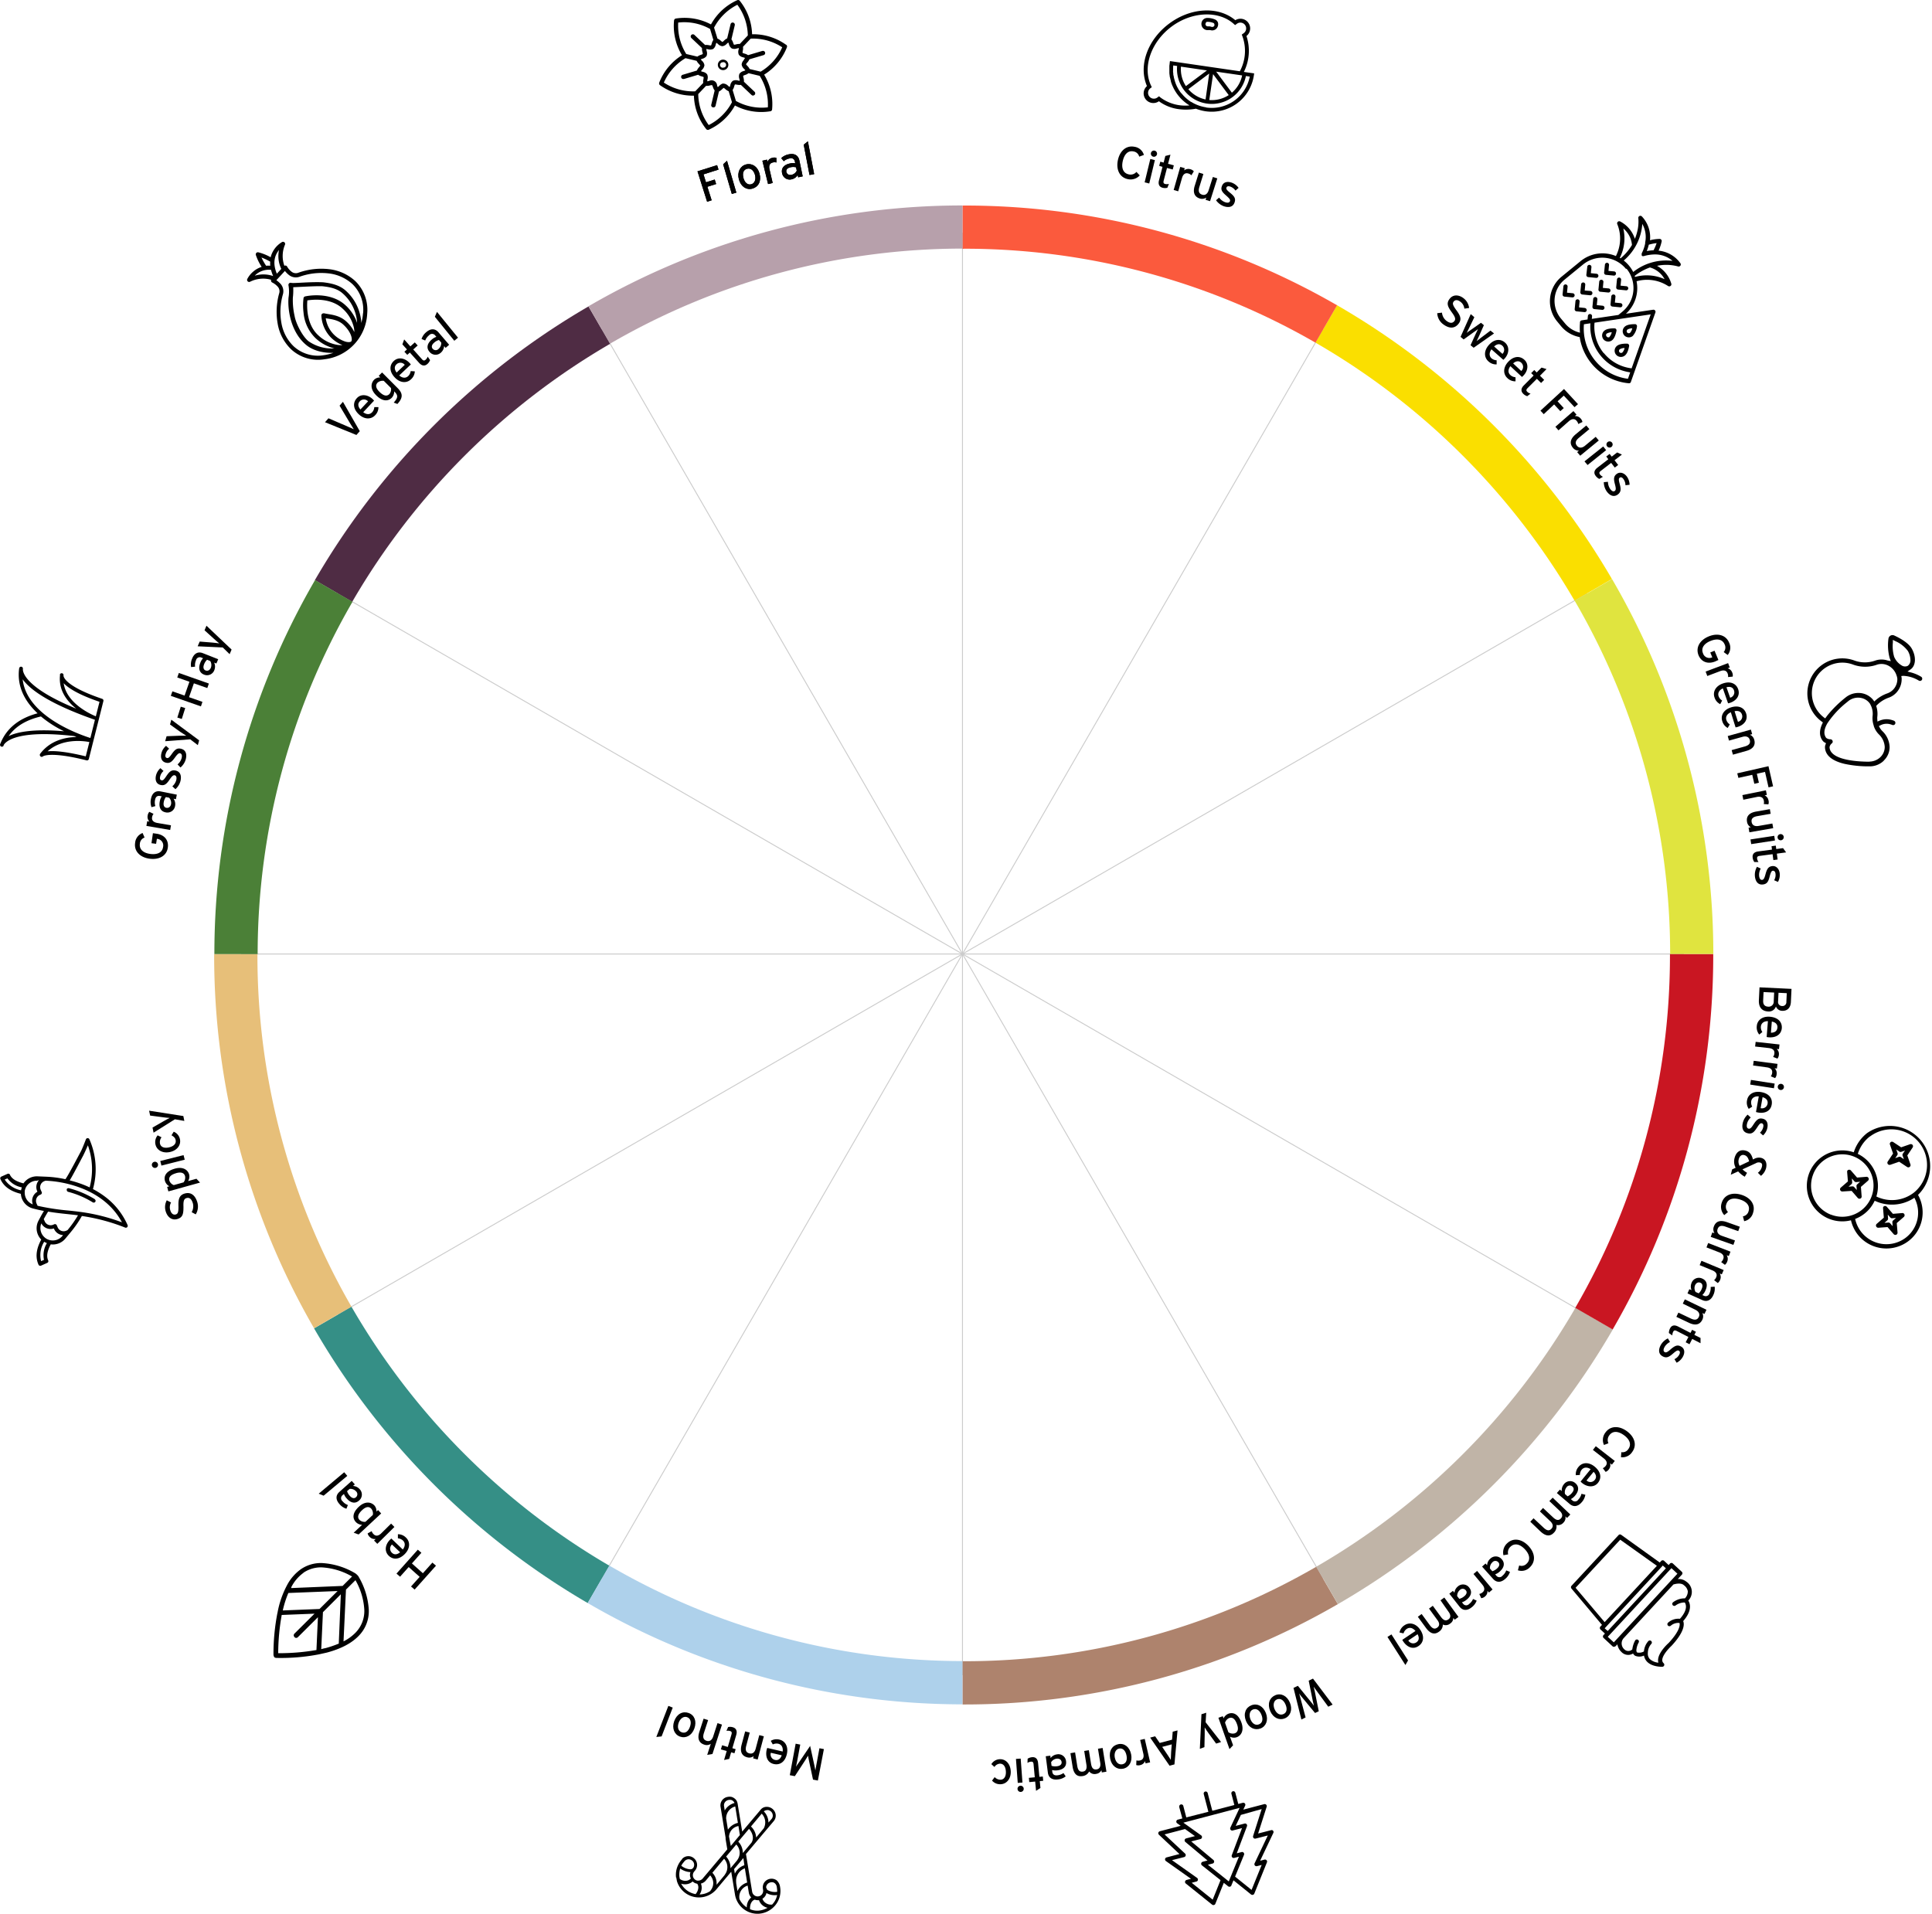 <svg xmlns="http://www.w3.org/2000/svg" xmlns:xlink="http://www.w3.org/1999/xlink" id="base" viewBox="0 0 625 619.21"><defs><style>.cls-1,.cls-2{fill:none;}.cls-2{stroke:#cbcbcb;stroke-miterlimit:10;stroke-width:0.3px;}.cls-3{isolation:isolate;}.cls-4{clip-path:url(#clip-path);}.cls-5{fill:#ae836d;}.cls-6{fill:#358f86;}.cls-7{fill:#aed1eb;}.cls-8{fill:#e7bf79;}.cls-9{fill:#c0b4a7;}.cls-10{fill:#c91622;}.cls-11{fill:#4f2c44;}.cls-12{fill:#fadf00;}.cls-13{fill:#fb5a3d;}.cls-14{fill:#4b8037;}.cls-15{fill:#e0e43f;}.cls-16{fill:#b7a0ab;}</style><clipPath id="clip-path"><rect class="cls-1" width="625" height="619.21"></rect></clipPath></defs><line class="cls-2" x1="311.36" y1="75.29" x2="311.36" y2="542.01"></line><line class="cls-2" x1="544.72" y1="308.65" x2="78" y2="308.65"></line><line class="cls-2" x1="513.45" y1="191.97" x2="109.26" y2="425.33"></line><line class="cls-2" x1="428.04" y1="106.55" x2="194.68" y2="510.74"></line><line class="cls-2" x1="513.45" y1="425.33" x2="109.26" y2="191.97"></line><line class="cls-2" x1="428.04" y1="510.74" x2="194.68" y2="106.55"></line><g class="cls-3"><path d="M232.44,54.87l-4.86,1.54.81,2.57,2.82-.89.46,1.45-2.83.89,1.38,4.37-1.47.47-3.11-9.84,6.34-2Z"></path></g><g class="cls-3"><path d="M238.21,62.33l-1.47.42-2.8-9.59L235.18,52Z"></path></g><g class="cls-3"><path d="M245.71,56.17c.67,2.49-.4,4.34-2.33,4.86s-3.72-.68-4.35-3,.41-4.31,2.3-4.82S245.09,53.83,245.71,56.17Zm-1.47.44c-.41-1.53-1.4-2.32-2.59-2s-1.54,1.47-1.14,3,1.44,2.34,2.55,2S244.61,58,244.24,56.61Z"></path></g><g class="cls-3"><path d="M251.16,51.08l0,1.5a2.21,2.21,0,0,0-1.2,0c-.94.22-1.33,1-1,2.3l1,4.32-1.49.35L246.63,52l1.48-.35.18.72a2.1,2.1,0,0,1,1.51-1.29A2.2,2.2,0,0,1,251.16,51.08Z"></path></g><g class="cls-3"><path d="M259.67,57.06l-1.46.31-.16-.75A3,3,0,0,1,256.16,58,2.5,2.5,0,0,1,253,56c-.36-1.69.78-2.74,2.5-3.1a4.3,4.3,0,0,1,1.76-.07l-.12-.57a1.26,1.26,0,0,0-1.71-1,3.85,3.85,0,0,0-1.88.9l-.82-1a4.78,4.78,0,0,1,2.46-1.23c1.7-.36,3,.22,3.4,1.94Zm-1.92-1.84-.23-1.09a3.81,3.81,0,0,0-1.81,0c-1,.21-1.47.77-1.32,1.47s.74,1.15,1.73.95A2.47,2.47,0,0,0,257.75,55.22Z"></path></g><g class="cls-3"><path d="M263.38,56.34l-1.5.28L260,46.8l1.35-1.07Z"></path></g><g class="cls-3"><path d="M471.85,104.73c-1.14,1.48-2.85,1.78-5,.17a4.76,4.76,0,0,1-1.91-3.57l1.54-.18a3.78,3.78,0,0,0,1.39,2.61c1.16.88,2,.9,2.63.1.48-.64.24-1.32-.82-2.78-1.35-1.85-1.85-2.92-.73-4.39s2.95-1.38,4.47-.23a4.7,4.7,0,0,1,1.84,3.18l-1.55.22a3.13,3.13,0,0,0-1.31-2.26c-1-.73-1.74-.57-2.16,0s-.28,1.15.82,2.66C472.35,102,473,103.26,471.85,104.73Z"></path></g><g class="cls-3"><path d="M483.32,107.88l-6.6,4.63-1-.82,1.68-3.7c.25-.56.57-1.2.74-1.53-.29.23-.87.68-1.37,1l-3.28,2.36-1-.83,3.29-7.36,1.17,1-1.69,3.5c-.26.55-.61,1.23-.78,1.56.31-.24.9-.68,1.41-1l3.2-2.26.94.78-1.59,3.59c-.26.57-.57,1.22-.75,1.57.31-.24.89-.71,1.38-1.07l3.1-2.34Z"></path></g><g class="cls-3"><path d="M486.82,115.93a5.58,5.58,0,0,1-.49.49l-3.85-3.4c-.87,1.23-.66,2.27,0,2.89a2.72,2.72,0,0,0,1.68.65l0,1.33a3.59,3.59,0,0,1-2.68-1c-1.37-1.21-1.55-3.33.15-5.26s3.73-2.12,5.24-.79S488.21,114.35,486.82,115.93Zm-.78-1.44a1.81,1.81,0,0,0-.08-2.68c-.77-.68-1.7-.56-2.62.29Z"></path></g><g class="cls-3"><path d="M492.86,121.48a6.66,6.66,0,0,1-.5.48l-3.75-3.49c-.9,1.2-.72,2.24,0,2.88a2.7,2.7,0,0,0,1.66.7v1.32a3.6,3.6,0,0,1-2.66-1.07c-1.33-1.24-1.45-3.36.3-5.24s3.77-2,5.24-.64S494.29,120,492.86,121.48Zm-.74-1.45a1.8,1.8,0,0,0,0-2.68c-.74-.69-1.68-.6-2.62.22Z"></path></g><g class="cls-3"><path d="M495.14,127.35l-1.08.83a3,3,0,0,1-1.31-.8c-.77-.76-.77-1.7.21-2.69l3.16-3.19-.79-.78,1-1,.78.79,1.57-1.58,1.62.48-2.12,2.15,1.36,1.35-1,1-1.36-1.35-3,3c-.51.52-.49.83-.09,1.23A2.38,2.38,0,0,0,495.14,127.35Z"></path></g><g class="cls-3"><path d="M509.36,131.73,505.88,128l-2,1.84,2,2.19-1.12,1-2-2.18L499.4,134l-1.06-1.14,7.61-7,4.53,4.9Z"></path></g><g class="cls-3"><path d="M511.92,136.53l-1.36.65a2.29,2.29,0,0,0-.56-1.06c-.63-.72-1.51-.69-2.5.18l-3.33,2.93-1-1.15L509,133l1,1.14-.56.49a2.16,2.16,0,0,1,1.85.73A2.28,2.28,0,0,1,511.92,136.53Z"></path></g><g class="cls-3"><path d="M511.2,147.44l-1-1.17.57-.48a2.36,2.36,0,0,1-1.94-.92c-1.16-1.39-.86-2.89.9-4.36l3.43-2.85,1,1.17-3.38,2.81c-1.21,1-1.27,1.82-.62,2.6s1.58.77,2.55,0l3.5-2.91,1,1.18Z"></path></g><g class="cls-3"><path d="M513.58,150.45l-1-1.18,6.06-4.82.94,1.19Zm7.74-5.87a1,1,0,1,1,.17-1.37A1,1,0,0,1,521.32,144.58Z"></path></g><g class="cls-3"><path d="M518.56,154.26l-1.18.69a3.13,3.13,0,0,1-1.19-1c-.66-.85-.54-1.78.56-2.63l3.54-2.74-.67-.88,1.09-.84.68.87,1.76-1.35,1.54.69-2.39,1.84,1.18,1.52-1.1.85-1.17-1.52-3.34,2.58c-.57.44-.59.75-.25,1.2A2.51,2.51,0,0,0,518.56,154.26Z"></path></g><g class="cls-3"><path d="M523.35,160c-1.39,1-2.68.22-3.57-1a5.32,5.32,0,0,1-.95-3l1.34-.12a4.15,4.15,0,0,0,.71,2.29c.57.78,1.09,1,1.53.64s.31-1.06,0-2.22c-.46-1.74-.36-2.56.63-3.28s2.36-.36,3.27.9a4.71,4.71,0,0,1,.86,2.63l-1.34.15a3.41,3.41,0,0,0-.65-2c-.43-.6-.86-.69-1.2-.44s-.38.6-.06,1.82C524.39,158.09,524.53,159.09,523.35,160Z"></path></g><g class="cls-3"><path d="M368.71,56.75a4,4,0,0,1-3.9,1.2c-2.62-.57-3.82-3.08-3.17-6.15s2.79-4.86,5.41-4.3a3.69,3.69,0,0,1,3,2.63l-1.52.55A2.24,2.24,0,0,0,366.72,49c-1.77-.38-3,.85-3.51,3.12s.16,3.91,1.92,4.29a2.46,2.46,0,0,0,2.5-.79Z"></path></g><g class="cls-3"><path d="M371.78,59.37,370.29,59l1.83-7.55,1.48.35Zm2.5-9.43a1,1,0,1,1-.72-1.19A1,1,0,0,1,374.28,49.94Z"></path></g><g class="cls-3"><path d="M378.15,59.49l-.51,1.26a3.08,3.08,0,0,1-1.53,0c-1.05-.27-1.53-1.08-1.17-2.43l1.13-4.34L375,53.66l.36-1.35,1.07.29.56-2.15,1.65-.4L377.87,53l1.86.49-.35,1.35-1.86-.49-1.07,4.08c-.18.7,0,1,.54,1.11A2.51,2.51,0,0,0,378.15,59.49Z"></path></g><g class="cls-3"><path d="M386.2,55.42l-.78,1.29a2.25,2.25,0,0,0-1.05-.59c-.92-.27-1.65.23-2,1.5l-1.22,4.27-1.47-.42L381.81,54l1.46.42-.2.71a2.17,2.17,0,0,1,2-.38A2.26,2.26,0,0,1,386.2,55.42Z"></path></g><g class="cls-3"><path d="M391.45,65.09,390,64.64l.22-.71a2.41,2.41,0,0,1-2.13.28c-1.71-.55-2.27-2-1.58-4.14l1.33-4.23,1.45.46L388,60.47c-.47,1.49-.07,2.2.88,2.51s1.74-.21,2.11-1.41l1.37-4.31,1.44.45Z"></path></g><g class="cls-3"><path d="M399.38,65.5c-.56,1.62-2.07,1.71-3.51,1.21a5.36,5.36,0,0,1-2.48-1.92l1-.86a4.13,4.13,0,0,0,1.88,1.47c.91.32,1.45.18,1.63-.34s-.36-1-1.28-1.83c-1.36-1.16-1.75-1.89-1.34-3,.46-1.32,1.73-1.64,3.2-1.13a4.7,4.7,0,0,1,2.2,1.68l-1,.89a3.49,3.49,0,0,0-1.68-1.3c-.7-.24-1.11-.07-1.24.32s0,.72,1,1.54C399.18,63.38,399.87,64.12,399.38,65.5Z"></path></g><g class="cls-3"><path d="M110.94,130l5.45,9.5-1.09,1.23-10.16-4.13,1.12-1.27,6.38,2.74c.59.25,1.47.63,1.81.81-.22-.31-.73-1.15-1.06-1.69l-3.54-5.95Z"></path></g><g class="cls-3"><path d="M120.53,129.11c.2.19.37.39.48.51l-3.51,3.75c1.2.9,2.24.72,2.89,0a2.7,2.7,0,0,0,.7-1.66h1.33a3.63,3.63,0,0,1-1.08,2.65c-1.25,1.33-3.37,1.46-5.25-.3s-2-3.78-.64-5.25S119,127.68,120.53,129.11Zm-1.46.74a1.8,1.8,0,0,0-2.68,0c-.7.75-.61,1.69.21,2.63Z"></path></g><g class="cls-3"><path d="M128.61,125.54c1.68,1.68,1.88,3.1-.06,5.16l-1.18-.45c1.48-1.63,1.39-2.38.25-3.53l-.1-.1a3,3,0,0,1-.79,2.08c-1.17,1.17-3,1.26-5.08-.85-1.89-1.89-1.75-3.82-.61-5a2.75,2.75,0,0,1,2-.74l-.52-.52,1.08-1.08Zm-2.13,0-2.32-2.32a2.51,2.51,0,0,0-2,.57c-.77.78-.61,1.78.56,2.95,1.39,1.39,2.44,1.56,3.24.76A2.41,2.41,0,0,0,126.48,125.54Z"></path></g><g class="cls-3"><path d="M132.45,117.39a5.13,5.13,0,0,1,.45.53l-3.75,3.55c1.15,1,2.21.86,2.9.21a2.69,2.69,0,0,0,.8-1.62l1.34.09a3.64,3.64,0,0,1-1.26,2.59c-1.32,1.26-3.46,1.25-5.23-.63s-1.79-3.92-.32-5.31S131,115.85,132.45,117.39Zm-1.51.65a1.8,1.8,0,0,0-2.68-.16c-.75.7-.71,1.65.05,2.65Z"></path></g><g class="cls-3"><path d="M138.36,115.39l.77,1.12a3.12,3.12,0,0,1-.88,1.26c-.8.72-1.74.67-2.67-.37l-3-3.34-.83.74-.93-1,.83-.74-1.48-1.65.58-1.59,2,2.25,1.44-1.29.93,1-1.44,1.28,2.81,3.15c.49.54.8.53,1.22.16A2.41,2.41,0,0,0,138.36,115.39Z"></path></g><g class="cls-3"><path d="M145.3,111.55l-1.14,1-.49-.59a3.07,3.07,0,0,1-1,2.09,2.51,2.51,0,0,1-3.75-.25c-1.12-1.32-.61-2.78.73-3.92a4.3,4.3,0,0,1,1.52-.9l-.38-.44a1.26,1.26,0,0,0-2-.05,3.91,3.91,0,0,0-1.23,1.68l-1.19-.49a4.74,4.74,0,0,1,1.58-2.26c1.31-1.12,2.76-1.24,3.9.1Zm-2.56-.71L142,110a3.8,3.8,0,0,0-1.58.89c-.74.63-.93,1.37-.47,1.92a1.28,1.28,0,0,0,2,0A2.47,2.47,0,0,0,142.74,110.84Z"></path></g><g class="cls-3"><path d="M148.16,109.25l-1.19,1-6.29-7.76.68-1.59Z"></path></g><g class="cls-3"><path d="M50.67,269.74c2.64.38,3.95,2.21,3.62,4.5-.38,2.65-2.8,4-5.91,3.58s-5.05-2.44-4.67-5.09a3.72,3.72,0,0,1,2.42-3.22l.64,1.47a2.25,2.25,0,0,0-1.52,2c-.25,1.78,1.06,3,3.36,3.3s3.89-.45,4.14-2.23a2.15,2.15,0,0,0-2-2.66h0L50.5,273,49,272.81l.47-3.24Z"></path></g><g class="cls-3"><path d="M48.31,262.66l1.36.65a2.23,2.23,0,0,0-.47,1.11c-.17.95.41,1.62,1.72,1.84l4.39.76-.26,1.51-7.69-1.32.26-1.51.73.12a2.17,2.17,0,0,1-.59-1.91A2.31,2.31,0,0,1,48.31,262.66Z"></path></g><g class="cls-3"><path d="M57.2,257.1l-.29,1.47-.76-.15a3.06,3.06,0,0,1,.5,2.27,2.52,2.52,0,0,1-3.1,2.13c-1.7-.34-2.2-1.8-1.86-3.53a4.28,4.28,0,0,1,.63-1.64l-.56-.11c-.83-.17-1.4.24-1.58,1.17a3.86,3.86,0,0,0,.08,2.09l-1.25.35a4.82,4.82,0,0,1-.16-2.75c.34-1.7,1.4-2.69,3.13-2.34Zm-2.45,1-1.09-.22a3.81,3.81,0,0,0-.69,1.67c-.19,1,.13,1.66.82,1.8s1.36-.23,1.56-1.22A2.43,2.43,0,0,0,54.75,258.14Z"></path></g><g class="cls-3"><path d="M56.81,249.3c1.67.39,1.92,1.87,1.58,3.36a5.31,5.31,0,0,1-1.64,2.67l-1-.93a4.14,4.14,0,0,0,1.27-2c.21-.93,0-1.45-.52-1.57s-1,.46-1.68,1.46c-1,1.48-1.69,1.95-2.89,1.67-1.36-.31-1.82-1.54-1.47-3.06a4.67,4.67,0,0,1,1.44-2.37l1,.91a3.44,3.44,0,0,0-1.1,1.81c-.16.72,0,1.11.45,1.2s.71-.11,1.42-1.14C54.72,249.73,55.38,249,56.81,249.3Z"></path></g><g class="cls-3"><path d="M58.59,242.26c1.67.43,1.88,1.93,1.5,3.41a5.29,5.29,0,0,1-1.71,2.64l-.94-1a4.08,4.08,0,0,0,1.31-2c.24-.94,0-1.46-.48-1.6s-1,.45-1.71,1.43c-1.05,1.46-1.75,1.91-2.94,1.6-1.35-.35-1.78-1.59-1.39-3.1a4.61,4.61,0,0,1,1.49-2.34l1,.94a3.38,3.38,0,0,0-1.15,1.79c-.19.71,0,1.1.42,1.21s.71-.09,1.45-1.11C56.49,242.64,57.17,241.9,58.59,242.26Z"></path></g><g class="cls-3"><path d="M55.42,232.85l9,6.68L64,241.08l-2.46-1.88-8.11.61.46-1.61,4-.16c.72,0,1.93,0,2.37,0-.41-.25-1.38-.88-2-1.29L55,234.4Z"></path></g><g class="cls-3"><path d="M59.92,229.09l-1.11,3.52-1.44-.45,1.11-3.52Z"></path></g><g class="cls-3"><path d="M67.57,221.15l-.51,1.46-4.34-1.53-1.57,4.48,4.34,1.52L65,228.54l-9.74-3.41.51-1.46,3.94,1.38,1.57-4.48-3.94-1.38.52-1.46Z"></path></g><g class="cls-3"><path d="M70.59,213.28,70,214.67l-.72-.29a3,3,0,0,1,.09,2.33A2.5,2.5,0,0,1,66,218.26c-1.61-.63-1.86-2.16-1.21-3.8a4.19,4.19,0,0,1,.91-1.5l-.54-.21a1.26,1.26,0,0,0-1.76.88,4,4,0,0,0-.29,2.06l-1.29.13a4.7,4.7,0,0,1,.33-2.73c.63-1.61,1.85-2.41,3.49-1.76Zm-2.6.58-1-.41A3.87,3.87,0,0,0,66,215c-.36.91-.17,1.65.49,1.91s1.37,0,1.74-.92A2.45,2.45,0,0,0,68,213.86Z"></path></g><g class="cls-3"><path d="M66.79,202.44l8.13,7.72-.64,1.49-2.21-2.17-8.13-.38.66-1.53,4,.32c.72.07,1.93.18,2.35.27-.37-.31-1.26-1-1.78-1.52l-3-2.72Z"></path></g><g class="cls-3"><path d="M554.88,214c-2.46,1-4.52.11-5.4-2-1-2.47.37-4.89,3.27-6.09s5.58-.47,6.61,2a3.73,3.73,0,0,1-.45,4l-1.3-.94a2.25,2.25,0,0,0,.31-2.47c-.69-1.67-2.42-2-4.57-1.13s-3.12,2.36-2.43,4a2.15,2.15,0,0,0,3,1.29l0,0-.65-1.56,1.38-.57,1.25,3Z"></path></g><g class="cls-3"><path d="M560.52,218.91l-1.5.14a2.25,2.25,0,0,0-.15-1.19c-.34-.9-1.18-1.19-2.41-.72l-4.15,1.57-.54-1.43,7.27-2.74.54,1.42-.7.26a2.19,2.19,0,0,1,1.48,1.35A2.24,2.24,0,0,1,560.52,218.91Z"></path></g><g class="cls-3"><path d="M559.7,227.38c-.26.09-.51.14-.67.18l-1.69-4.85c-1.36.65-1.68,1.66-1.37,2.55a2.73,2.73,0,0,0,1.14,1.39l-.62,1.17a3.61,3.61,0,0,1-1.85-2.19c-.6-1.72.28-3.66,2.71-4.5s4.29,0,4.95,1.87C563,225.09,561.69,226.68,559.7,227.38Zm0-1.64a1.81,1.81,0,0,0,1.24-2.38c-.34-1-1.21-1.32-2.43-1Z"></path></g><g class="cls-3"><path d="M562.14,235.18a6.82,6.82,0,0,1-.68.16l-1.53-4.9c-1.38.61-1.74,1.6-1.45,2.51a2.66,2.66,0,0,0,1.1,1.42l-.67,1.15a3.59,3.59,0,0,1-1.77-2.25c-.55-1.73.39-3.64,2.85-4.41s4.28.11,4.89,2C565.54,233,564.15,234.55,562.14,235.18Zm.08-1.64a1.8,1.8,0,0,0,1.31-2.33c-.31-1-1.17-1.36-2.4-1.11Z"></path></g><g class="cls-3"><path d="M560.6,244.16l-.41-1.47,4.24-1.18c1.51-.43,1.89-1.15,1.62-2.12s-1.13-1.34-2.34-1l-4.38,1.22-.41-1.47,7.49-2.09.41,1.47-.72.2a2.39,2.39,0,0,1,1.4,1.64c.49,1.74-.4,3-2.61,3.6Z"></path></g><g class="cls-3"><path d="M572.12,254.74l-1.14-5-2.64.6.66,2.9-1.48.34-.67-2.9-4.48,1L562,250.2l10.1-2.31,1.49,6.51Z"></path></g><g class="cls-3"><path d="M572.07,260.24l-1.5-.1a2.27,2.27,0,0,0,0-1.2c-.19-.94-1-1.36-2.26-1.09l-4.35.89-.3-1.5,7.61-1.55.3,1.49-.72.15a2.15,2.15,0,0,1,1.24,1.56A2.25,2.25,0,0,1,572.07,260.24Z"></path></g><g class="cls-3"><path d="M565.92,269.28l-.26-1.5.73-.13a2.38,2.38,0,0,1-1.23-1.77c-.31-1.77.69-2.93,3-3.32l4.39-.77.26,1.5-4.33.76c-1.54.27-2,.95-1.82,1.94s1,1.45,2.23,1.23l4.47-.78.27,1.5Z"></path></g><g class="cls-3"><path d="M566.51,273.1l-.23-1.51,7.69-1.17.23,1.51Zm9.69-1.25a1,1,0,1,1,.83-1.11A1,1,0,0,1,576.2,271.85Z"></path></g><g class="cls-3"><path d="M568.88,278.9h-1.35a3,3,0,0,1-.55-1.43c-.14-1.07.43-1.82,1.81-2l4.44-.59-.14-1.1,1.38-.19.14,1.11,2.2-.3,1,1.38-3,.4.25,1.9-1.38.19-.25-1.91-4.18.55c-.72.1-.9.36-.82.92A2.53,2.53,0,0,0,568.88,278.9Z"></path></g><g class="cls-3"><path d="M570.29,286.16c-1.7.19-2.42-1.14-2.58-2.65a5.2,5.2,0,0,1,.67-3.07l1.22.57a4.12,4.12,0,0,0-.53,2.34c.1.95.46,1.38,1,1.32s.79-.77,1.1-1.94c.47-1.73,1-2.39,2.19-2.52s2.22.86,2.38,2.41a4.56,4.56,0,0,1-.57,2.71l-1.24-.54a3.34,3.34,0,0,0,.45-2.07c-.08-.74-.4-1-.82-1s-.63.34-1,1.55C572.13,285.07,571.75,286,570.29,286.16Z"></path></g><g class="cls-3"><path d="M135.16,501.38l1.16,1-3.07,3.45L136.8,509l3.08-3.44,1.16,1-6.91,7.73-1.16-1,2.79-3.12L132.21,507l-2.79,3.12-1.16-1Z"></path></g><g class="cls-3"><path d="M126.08,498.24c.2-.2.39-.36.52-.47l3.7,3.55c.92-1.19.75-2.23.07-2.89a2.73,2.73,0,0,0-1.65-.72l0-1.33a3.63,3.63,0,0,1,2.64,1.12c1.32,1.26,1.41,3.39-.37,5.24s-3.81,2-5.26.57S124.63,499.76,126.08,498.24Zm.72,1.47a1.81,1.81,0,0,0,0,2.68c.74.71,1.68.63,2.64-.18Z"></path></g><g class="cls-3"><path d="M118.93,496.12l1.31-.74a2.3,2.3,0,0,0,.63,1c.67.69,1.55.61,2.49-.32l3.16-3.12,1.07,1.09-5.53,5.46L121,498.43l.53-.52a2.18,2.18,0,0,1-1.9-.63A2.27,2.27,0,0,1,118.93,496.12Z"></path></g><g class="cls-3"><path d="M116.1,487.48c1.94-1.81,3.85-1.61,5-.43a2.77,2.77,0,0,1,.68,2l.53-.49,1,1.1-7.3,6.8-1.6-.57,2.74-2.55a2.92,2.92,0,0,1-2-.87C114,491.28,113.94,489.49,116.1,487.48Zm1.07,1.08c-1.43,1.33-1.63,2.37-.87,3.19a2.41,2.41,0,0,0,1.93.61l2.38-2.22a2.45,2.45,0,0,0-.49-2C119.38,487.31,118.37,487.44,117.17,488.56Z"></path></g><g class="cls-3"><path d="M113.78,479.13l1,1.12-.58.51a3.06,3.06,0,0,1,2.11,1,2.51,2.51,0,0,1-.19,3.75c-1.3,1.14-2.77.66-3.93-.67a4.22,4.22,0,0,1-.92-1.49l-.43.38a1.25,1.25,0,0,0,0,2,3.84,3.84,0,0,0,1.7,1.2l-.47,1.2a4.69,4.69,0,0,1-2.28-1.54c-1.15-1.29-1.3-2.74,0-3.9Zm-.67,2.58-.83.73a3.82,3.82,0,0,0,.92,1.56c.64.73,1.39.91,1.92.44a1.28,1.28,0,0,0,0-2A2.44,2.44,0,0,0,113.11,481.71Z"></path></g><g class="cls-3"><path d="M111.35,476.33l1,1.17-7.66,6.41-1.59-.65Z"></path></g><g class="cls-3"><path d="M257.39,564.15l1.49.29-1,5.38c-.11.61-.3,1.49-.37,1.78.17-.27.6-.94,1-1.47l3.57-5.26,1.35,6.2c.13.63.28,1.41.34,1.72.05-.29.2-1.18.32-1.79l1-5.38,1.44.28-1.95,10.17-1.57-.3-1.25-5.86c-.13-.63-.31-1.43-.36-1.88-.23.4-.66,1.07-1,1.62l-3.27,5-1.63-.31Z"></path></g><g class="cls-3"><path d="M248,566.19c.06-.27.15-.51.2-.67l5,1.16c.18-1.49-.5-2.3-1.42-2.52a2.75,2.75,0,0,0-1.78.23l-.66-1.16a3.64,3.64,0,0,1,2.84-.39c1.77.41,2.94,2.19,2.36,4.7s-2.27,3.63-4.23,3.18C248.2,570.22,247.57,568.24,248,566.19Zm1.37.9a1.8,1.8,0,0,0,1.35,2.31c1,.23,1.76-.32,2.17-1.5Z"></path></g><g class="cls-3"><path d="M241.06,560.17l1.48.39-1.13,4.25c-.4,1.52,0,2.21,1,2.47s1.73-.29,2.05-1.51l1.17-4.39,1.47.39-2,7.51-1.47-.39.19-.71a2.41,2.41,0,0,1-2.12.37c-1.75-.46-2.38-1.86-1.79-4.07Z"></path></g><g class="cls-3"><path d="M235,560l.55-1.24a3.06,3.06,0,0,1,1.54.08c1,.3,1.48,1.13,1.09,2.47l-1.26,4.3,1.06.31-.39,1.34-1.07-.32-.62,2.13-1.66.35.85-2.9L233.2,566l.4-1.34,1.84.55,1.19-4.05c.21-.7,0-1-.5-1.12A2.45,2.45,0,0,0,235,560Z"></path></g><g class="cls-3"><path d="M227.62,556.05l1.45.47-1.36,4.18c-.48,1.49-.09,2.21.87,2.52s1.74-.2,2.13-1.39l1.4-4.33,1.45.47-3.08,9.51-1.7.29,1.16-3.58a2.34,2.34,0,0,1-2.13.26c-1.72-.56-2.27-2-1.56-4.16Z"></path></g><g class="cls-3"><path d="M218.1,556.87c.88-2.43,2.81-3.33,4.69-2.65s2.67,2.68,1.84,5-2.8,3.3-4.64,2.64S217.28,559.15,218.1,556.87Zm1.46.48c-.53,1.49-.17,2.7,1,3.12s2.11-.32,2.63-1.77c.58-1.6.16-2.75-.93-3.14S220.05,556,219.56,557.35Z"></path></g><g class="cls-3"><path d="M216.21,551.92l1.42.55-3.6,9.32-1.71.19Z"></path></g><g class="cls-3"><path d="M421,556.33l-2.55-10.23,1.41-.67,4.33,5.32c.23.28.71.91.86,1.11-.07-.24-.26-1-.33-1.36l-1.36-6.74,1.39-.67,6.35,8.41-1.41.68-3.93-5.35c-.18-.26-.61-.84-.8-1.12.1.33.26,1,.33,1.33l1.33,6.61-1.2.57-4.4-5.31c-.19-.22-.53-.66-.74-1,.1.38.27.94.33,1.18l1.75,6.56Z"></path></g><g class="cls-3"><path d="M410.92,553.61c-1-2.37-.22-4.35,1.62-5.14s3.78.14,4.73,2.37.21,4.32-1.58,5.09S411.88,555.84,410.92,553.61Zm1.4-.65c.62,1.46,1.72,2.1,2.85,1.62s1.31-1.68.71-3.09c-.67-1.57-1.76-2.11-2.82-1.66S411.76,551.66,412.32,553Z"></path></g><g class="cls-3"><path d="M403.07,556.79c-.94-2.4-.08-4.36,1.78-5.08s3.77.25,4.66,2.52.07,4.32-1.75,5S404,559.05,403.07,556.79Zm1.42-.6c.58,1.47,1.65,2.15,2.79,1.7s1.37-1.63.81-3.06c-.62-1.59-1.69-2.17-2.76-1.75S404,554.86,404.49,556.19Z"></path></g><g class="cls-3"><path d="M394.16,555.76l1.42-.5.24.7a2.93,2.93,0,0,1,1.61-1.52c1.57-.55,3.21.16,4.19,2.94.87,2.5-.07,4.16-1.59,4.69a2.72,2.72,0,0,1-2.13-.19l1,2.78-1.16,1.24Zm2.14,1.61,1.08,3.07a2.49,2.49,0,0,0,2.05.36c1-.36,1.31-1.34.77-2.88-.65-1.84-1.51-2.44-2.57-2.07A2.39,2.39,0,0,0,396.3,557.37Z"></path></g><g class="cls-3"><path d="M388.15,565.81l.52-11.19,1.54-.49-.19,3.09,5,6.39-1.6.51-2.37-3.24c-.42-.58-1.12-1.57-1.33-2,0,.48,0,1.64,0,2.34l-.09,4.05Z"></path></g><g class="cls-3"><path d="M372.08,562.18l1.61-.42,1.47,2.15,4-1.06.21-2.59,1.56-.41-1,11-1.58.42Zm3.89,3,1.41,2.1c.43.65,1.14,1.7,1.37,2.1,0-.46.05-1.7.11-2.51l.2-2.5Z"></path></g><g class="cls-3"><path d="M367.57,571.06l.06-1.5a2.34,2.34,0,0,0,1.21,0c.93-.22,1.33-1,1-2.29l-1-4.33,1.48-.34,1.75,7.58-1.49.34-.16-.73a2.16,2.16,0,0,1-1.53,1.28A2.26,2.26,0,0,1,367.57,571.06Z"></path></g><g class="cls-3"><path d="M359.14,569c-.51-2.53.67-4.3,2.63-4.7s3.67.9,4.15,3.28-.67,4.27-2.59,4.66S359.62,571.41,359.14,569Zm1.5-.35c.31,1.55,1.26,2.4,2.46,2.16s1.63-1.37,1.32-2.88c-.34-1.67-1.29-2.43-2.42-2.2S360.36,567.29,360.64,568.68Z"></path></g><g class="cls-3"><path d="M346.28,567.22l1.51-.25.69,4.34c.25,1.55.83,2,1.82,1.87s1.36-.95,1.16-2.19l-.72-4.49,1.5-.24.7,4.34c.25,1.55.82,2,1.82,1.86s1.36-1,1.16-2.19l-.73-4.49,1.51-.24,1.23,7.67-1.5.24-.12-.73a2.18,2.18,0,0,1-1.68,1.19,2.21,2.21,0,0,1-2.29-.79,2.71,2.71,0,0,1-2.17,1.51c-1.78.28-2.82-.75-3.18-3Z"></path></g><g class="cls-3"><path d="M338.3,568.21l1.48-.18.09.76a3.08,3.08,0,0,1,2-1.18,2.49,2.49,0,0,1,3,2.28c.21,1.72-1,2.66-2.77,2.87a4.37,4.37,0,0,1-1.75-.09l.07.57c.1.84.67,1.25,1.61,1.14a4,4,0,0,0,2-.73l.72,1.07a4.75,4.75,0,0,1-2.56,1c-1.72.21-3-.49-3.21-2.23Zm1.74,2,.14,1.1a4,4,0,0,0,1.8.13c1-.12,1.53-.64,1.45-1.34s-.64-1.22-1.64-1.1A2.46,2.46,0,0,0,340,570.22Z"></path></g><g class="cls-3"><path d="M332.39,570.37l.05-1.36a3.14,3.14,0,0,1,1.45-.49c1.08-.1,1.81.5,1.93,1.89l.42,4.46,1.11-.1.13,1.38-1.11.11.21,2.21-1.42.93-.28-3-1.91.18-.13-1.38,1.91-.18-.39-4.2c-.07-.72-.32-.91-.88-.85A2.3,2.3,0,0,0,332.39,570.37Z"></path></g><g class="cls-3"><path d="M328.66,569.08l1.53-.11.57,7.75-1.52.11Zm.51,9.75a1,1,0,0,1,2-.15,1,1,0,1,1-2,.15Z"></path></g><g class="cls-3"><path d="M320.93,576.09l.85-1.13a2.56,2.56,0,0,0,1.94.85c1.11-.06,1.77-1.09,1.68-2.67s-.78-2.58-2-2.52a2.28,2.28,0,0,0-1.7,1.06l-1-.91a3.33,3.33,0,0,1,2.7-1.6c1.89-.1,3.44,1.42,3.57,3.85s-1.3,4.14-3.19,4.24A3.43,3.43,0,0,1,320.93,576.09Z"></path></g><g class="cls-3"><path d="M518.88,467.5a3.94,3.94,0,0,1,.5-4.06c1.58-2.17,4.37-2.25,6.91-.4s3.32,4.53,1.74,6.7a3.71,3.71,0,0,1-3.65,1.71l.12-1.62a2.24,2.24,0,0,0,2.27-1c1.07-1.47.46-3.12-1.42-4.49s-3.65-1.45-4.71,0a2.47,2.47,0,0,0-.31,2.61Z"></path></g><g class="cls-3"><path d="M519.41,476.21l-.9-1.2a2.36,2.36,0,0,0,.94-.75c.59-.76.4-1.63-.64-2.43l-3.51-2.73.94-1.2,6.14,4.77-.94,1.2-.58-.45a2.16,2.16,0,0,1-.38,1.95A2.23,2.23,0,0,1,519.41,476.21Z"></path></g><g class="cls-3"><path d="M511.83,479.82a5.08,5.08,0,0,1-.51-.48l3.25-4c-1.26-.82-2.28-.57-2.89.16a2.71,2.71,0,0,0-.58,1.7l-1.33.08a3.63,3.63,0,0,1,.91-2.72c1.15-1.41,3.26-1.67,5.25,0s2.26,3.65,1,5.21S513.45,481.15,511.83,479.82Zm1.41-.84a1.79,1.79,0,0,0,2.67-.18c.65-.79.49-1.72-.38-2.61Z"></path></g><g class="cls-3"><path d="M503.64,483.05l1-1.12.58.5a3.1,3.1,0,0,1,.7-2.22,2.51,2.51,0,0,1,3.75-.31c1.3,1.14,1,2.66-.14,4a4.39,4.39,0,0,1-1.36,1.11l.43.38a1.27,1.27,0,0,0,2-.24,3.94,3.94,0,0,0,1-1.85l1.26.31a4.83,4.83,0,0,1-1.22,2.47c-1.14,1.3-2.56,1.64-3.88.48Zm2.64.33.84.73a3.79,3.79,0,0,0,1.42-1.12c.65-.74.72-1.5.18-2a1.27,1.27,0,0,0-2,.28A2.48,2.48,0,0,0,506.28,483.38Z"></path></g><g class="cls-3"><path d="M495.05,492.33l1.05-1.11,3.21,3c1.14,1.08,1.89,1.12,2.58.38s.5-1.59-.41-2.46L498.16,489l1-1.12,3.21,3c1.14,1.08,1.89,1.11,2.58.38s.51-1.59-.41-2.46l-3.32-3.14,1.06-1.11L508,490l-1.06,1.11-.54-.51a2.19,2.19,0,0,1-.61,2,2.24,2.24,0,0,1-2.31.76,2.72,2.72,0,0,1-.81,2.53c-1.24,1.32-2.7,1.13-4.37-.45Z"></path></g><g class="cls-3"><path d="M486.36,503.17a4,4,0,0,1,1.24-3.89c1.95-1.84,4.7-1.4,6.85.88s2.43,5,.48,6.89a3.72,3.72,0,0,1-3.89,1l.41-1.57a2.23,2.23,0,0,0,2.41-.57c1.32-1.24,1-3-.57-4.67s-3.31-2.08-4.63-.84a2.47,2.47,0,0,0-.77,2.5Z"></path></g><g class="cls-3"><path d="M479.45,506.85l1.12-1,.51.58a3,3,0,0,1,1-2.11,2.51,2.51,0,0,1,3.75.18c1.15,1.3.67,2.77-.65,3.94a4.34,4.34,0,0,1-1.5.92l.38.43a1.26,1.26,0,0,0,2,0,3.92,3.92,0,0,0,1.2-1.71l1.21.48a4.81,4.81,0,0,1-1.54,2.28c-1.3,1.15-2.74,1.3-3.91,0Zm2.58.67.73.83a3.82,3.82,0,0,0,1.56-.92c.73-.65.9-1.39.43-1.93a1.27,1.27,0,0,0-2,0A2.44,2.44,0,0,0,482,507.52Z"></path></g><g class="cls-3"><path d="M479.17,517.07l-.62-1.37a2.24,2.24,0,0,0,1.07-.53c.74-.62.74-1.5-.11-2.51l-2.84-3.41,1.17-1,5,6-1.17,1-.48-.57a2.14,2.14,0,0,1-.78,1.83A2.25,2.25,0,0,1,479.17,517.07Z"></path></g><g class="cls-3"><path d="M468.86,515.62l1.17-.92.48.6a3,3,0,0,1,1.08-2,2.49,2.49,0,0,1,3.72.37c1.08,1.35.52,2.79-.85,3.88a4.14,4.14,0,0,1-1.53.84l.36.45a1.24,1.24,0,0,0,1.95.12,3.8,3.8,0,0,0,1.28-1.63l1.18.53a4.78,4.78,0,0,1-1.65,2.19c-1.35,1.08-2.79,1.15-3.88-.22Zm2.54.8.68.86a3.77,3.77,0,0,0,1.6-.83c.76-.61,1-1.34.53-1.89a1.27,1.27,0,0,0-2-.08A2.4,2.4,0,0,0,471.4,516.42Z"></path></g><g class="cls-3"><path d="M458.67,523.09l1.23-.9,2.6,3.55c.92,1.27,1.65,1.43,2.46.84s.78-1.47,0-2.48l-2.68-3.67,1.23-.9,2.59,3.55c.93,1.26,1.65,1.43,2.47.84s.77-1.47,0-2.49L466,517.76l1.23-.9,4.59,6.28-1.23.9-.44-.6a2.19,2.19,0,0,1-1,1.82,2.23,2.23,0,0,1-2.4.34,2.69,2.69,0,0,1-1.25,2.32c-1.45,1.07-2.85.62-4.2-1.23Z"></path></g><g class="cls-3"><path d="M454,531.15a5.87,5.87,0,0,1-.36-.6l4.27-2.87c-1-1.15-2-1.21-2.82-.68a2.72,2.72,0,0,0-1.05,1.46l-1.3-.3a3.62,3.62,0,0,1,1.65-2.35c1.51-1,3.61-.67,5.05,1.47s1.12,4.15-.55,5.27C457.1,533.79,455.21,532.9,454,531.15Zm1.59-.39a1.8,1.8,0,0,0,2.62.59c.84-.57,1-1.51.37-2.61Z"></path></g><g class="cls-3"><path d="M448.84,529.61l1.29-.82,5.37,8.42-.85,1.49Z"></path></g><g class="cls-3"><path d="M572,327.25c-2.1-.1-3.12-1.44-3-3.71l.2-4.1,10.35.5-.2,4.26c-.09,1.8-1.1,2.92-2.84,2.84a2.21,2.21,0,0,1-2-1.42A2.39,2.39,0,0,1,572,327.25Zm0-1.56a1.62,1.62,0,0,0,1.8-1.75l.14-2.81-3.43-.16-.13,2.76C570.31,325.11,571,325.64,572,325.69Zm4.46-.21a1.26,1.26,0,0,0,1.43-1.37l.13-2.78-2.67-.13-.14,2.78A1.28,1.28,0,0,0,576.46,325.48Z"></path></g><g class="cls-3"><path d="M572.2,335.61a5.89,5.89,0,0,1-.69-.1l.41-5.13c-1.5,0-2.21.83-2.28,1.78a2.71,2.71,0,0,0,.48,1.74l-1,.82a3.63,3.63,0,0,1-.8-2.76c.14-1.82,1.73-3.24,4.31-3s3.94,1.72,3.78,3.73C576.18,334.86,574.31,335.78,572.2,335.61Zm.69-1.49c1.07,0,2-.42,2.1-1.68.08-1-.58-1.7-1.81-1.93Z"></path></g><g class="cls-3"><path d="M575,342.5l-1.4-.55a2.27,2.27,0,0,0,.41-1.13c.11-1-.51-1.59-1.82-1.74l-4.41-.49.17-1.51,7.72.85-.17,1.52-.73-.08a2.18,2.18,0,0,1,.7,1.86A2.21,2.21,0,0,1,575,342.5Z"></path></g><g class="cls-3"><path d="M574.24,348.81l-1.38-.59a2.23,2.23,0,0,0,.43-1.12c.13-1-.47-1.61-1.77-1.78l-4.4-.59.2-1.52,7.7,1-.2,1.51-.74-.1a2.15,2.15,0,0,1,.66,1.88A2.21,2.21,0,0,1,574.24,348.81Z"></path></g><g class="cls-3"><path d="M566.19,350.9l.23-1.51,7.68,1.19-.23,1.51Zm9.6,1.71a1,1,0,0,1,.3-1.95,1,1,0,1,1-.3,1.95Z"></path></g><g class="cls-3"><path d="M568.74,359.94c-.28-.05-.52-.12-.68-.16l.9-5.06c-1.5-.1-2.27.62-2.44,1.55a2.74,2.74,0,0,0,.32,1.77l-1.12.72a3.58,3.58,0,0,1-.54-2.82c.32-1.79,2-3.05,4.57-2.6s3.75,2.08,3.39,4.06C572.76,359.57,570.81,360.31,568.74,359.94Zm.82-1.41a1.81,1.81,0,0,0,2.25-1.47c.17-1-.42-1.74-1.62-2.09Z"></path></g><g class="cls-3"><path d="M565.43,366.66c-1.68-.35-2-1.83-1.65-3.32a5.24,5.24,0,0,1,1.58-2.71l1,.92a4.06,4.06,0,0,0-1.21,2.06c-.2.94,0,1.45.55,1.56s1-.49,1.64-1.5c1-1.5,1.66-2,2.86-1.73,1.36.28,1.85,1.5,1.53,3a4.61,4.61,0,0,1-1.38,2.41l-1-.89a3.42,3.42,0,0,0,1.06-1.84c.15-.72-.08-1.1-.48-1.19s-.71.13-1.39,1.18C567.51,366.19,566.87,367,565.43,366.66Z"></path></g><g class="cls-3"><path d="M559.9,380.07l.44-1.72,1.14-.54a4.34,4.34,0,0,1-.36-3.11c.55-2.13,1.92-2.86,3.54-2.44,1.36.35,2,1.28,2.42,2.87l.28-.13a3.25,3.25,0,0,1,2.36-.39c1.45.37,2,1.67,1.59,3.37a4.78,4.78,0,0,1-1.64,2.45l-1-1a3.43,3.43,0,0,0,1.3-1.93c.2-.77,0-1.23-.59-1.37a1.73,1.73,0,0,0-1.33.2l-4.36,2a8,8,0,0,0,1.48,1.12l-.74,1.26a8.1,8.1,0,0,1-2.14-1.72Zm2.87-2.88,3.07-1.46c-.29-1.09-.68-1.74-1.5-2s-1.56.18-1.86,1.34A2.79,2.79,0,0,0,562.77,377.19Z"></path></g><g class="cls-3"><path d="M557.8,393.13a3.93,3.93,0,0,1-.82-4c.81-2.55,3.41-3.5,6.39-2.56s4.57,3.22,3.76,5.76a3.71,3.71,0,0,1-2.9,2.77l-.4-1.57a2.24,2.24,0,0,0,1.83-1.66c.54-1.72-.56-3.09-2.77-3.78s-3.89-.21-4.43,1.5a2.44,2.44,0,0,0,.54,2.55Z"></path></g><g class="cls-3"><path d="M553.42,400.18l.51-1.43.7.24a2.37,2.37,0,0,1-.2-2.14c.6-1.7,2-2.22,4.2-1.45l4.2,1.49-.51,1.43-4.14-1.46c-1.48-.53-2.21-.15-2.54.79s.15,1.75,1.33,2.17l4.29,1.52-.51,1.43Z"></path></g><g class="cls-3"><path d="M558,409.22l-1.21-.9a2.31,2.31,0,0,0,.68-1c.35-.9-.08-1.67-1.31-2.14l-4.12-1.6.55-1.41,7.22,2.79-.55,1.42-.69-.27a2.13,2.13,0,0,1,.2,2A2.25,2.25,0,0,1,558,409.22Z"></path></g><g class="cls-3"><path d="M555.69,415.1l-1.18-.92a2.36,2.36,0,0,0,.7-1c.37-.89-.05-1.67-1.26-2.17l-4.11-1.69.58-1.41,7.19,3L557,412.3l-.68-.28a2.18,2.18,0,0,1,.16,2A2.28,2.28,0,0,1,555.69,415.1Z"></path></g><g class="cls-3"><path d="M545.9,418.47l.6-1.37.71.31a3,3,0,0,1,0-2.32,2.52,2.52,0,0,1,3.49-1.41c1.59.7,1.76,2.24,1,3.85a4.35,4.35,0,0,1-1,1.47l.53.23a1.27,1.27,0,0,0,1.8-.81,4,4,0,0,0,.37-2.05l1.29-.08a4.76,4.76,0,0,1-.44,2.72c-.7,1.59-2,2.33-3.56,1.61Zm2.62-.47,1,.44a3.67,3.67,0,0,0,1-1.48c.4-.9.24-1.64-.41-1.93s-1.37-.08-1.78.85A2.45,2.45,0,0,0,548.52,418Z"></path></g><g class="cls-3"><path d="M542.3,426.05l.66-1.37,4,1.9c1.41.68,2.18.39,2.61-.51s0-1.76-1.09-2.3l-4.1-2,.66-1.38,7,3.37-.66,1.37-.67-.32a2.42,2.42,0,0,1,0,2.16c-.79,1.62-2.27,2-4.34,1Z"></path></g><g class="cls-3"><path d="M541,432.07l-1.11-.78a3.11,3.11,0,0,1,.36-1.49c.5-1,1.39-1.25,2.63-.61l4,2.05.51-1,1.24.64-.51,1,2,1,0,1.7-2.69-1.38-.88,1.71-1.23-.64.88-1.71-3.75-1.93c-.65-.33-.94-.22-1.2.28A2.59,2.59,0,0,0,541,432.07Z"></path></g><g class="cls-3"><path d="M537.88,438.83c-1.51-.82-1.35-2.32-.62-3.67a5.33,5.33,0,0,1,2.3-2.14l.68,1.17a4.1,4.1,0,0,0-1.76,1.62c-.46.85-.41,1.4.07,1.66s1.1-.18,2-1c1.38-1.16,2.16-1.42,3.24-.83,1.23.66,1.34,2,.6,3.34a4.68,4.68,0,0,1-2,1.91l-.71-1.15a3.41,3.41,0,0,0,1.55-1.45c.35-.65.25-1.08-.11-1.28s-.72-.08-1.68.73C540,439,539.17,439.53,537.88,438.83Z"></path></g><g class="cls-3"><path d="M59.66,386.18c1.78-.56,3.35.19,4.15,2.71a4.82,4.82,0,0,1-.49,4L62,392.18a3.77,3.77,0,0,0,.37-2.94c-.44-1.39-1.13-1.9-2.09-1.6-.76.24-1,.94-.93,2.75,0,2.29-.17,3.45-1.94,4s-3.2-.57-3.78-2.39a4.67,4.67,0,0,1,.32-3.66l1.39.71a3.16,3.16,0,0,0-.22,2.6c.37,1.16,1.09,1.47,1.75,1.27s.89-.78.86-2.65C57.66,388.15,57.9,386.74,59.66,386.18Z"></path></g><g class="cls-3"><path d="M56.58,378.1c2.57-.72,4.17.34,4.61,1.9a2.77,2.77,0,0,1-.34,2.12l2.7-.75,1.16,1.24-10.24,2.85-.4-1.45.71-.2a2.93,2.93,0,0,1-1.41-1.71C52.92,380.49,53.73,378.89,56.58,378.1Zm.46,1.45c-1.89.53-2.55,1.36-2.24,2.44a2.37,2.37,0,0,0,1.42,1.43l3.16-.88a2.46,2.46,0,0,0,.49-2C59.58,379.46,58.62,379.11,57,379.55Z"></path></g><g class="cls-3"><path d="M49.87,375.9a1,1,0,1,1-.72,1.19A1,1,0,0,1,49.87,375.9Zm9.51-2.18.38,1.48-7.54,1.91-.37-1.48Z"></path></g><g class="cls-3"><path d="M51,367.33l1.26.63a2.55,2.55,0,0,0-.5,2.06c.25,1.09,1.37,1.56,2.92,1.2s2.4-1.22,2.13-2.41c-.16-.7-.57-1.05-1.33-1.5l.72-1.16a3.31,3.31,0,0,1,2,2.38c.42,1.85-.81,3.64-3.17,4.18s-4.31-.56-4.73-2.41A3.42,3.42,0,0,1,51,367.33Z"></path></g><g class="cls-3"><path d="M48.23,359.35l11.08,1.73.32,1.58-3.05-.53-6.9,4.33-.34-1.65,3.48-2c.62-.36,1.68-.95,2.08-1.12-.48,0-1.63-.14-2.33-.24l-4-.52Z"></path></g><g class="cls-3"><path d="M232.44,54.87l-4.86,1.54.81,2.57,2.82-.89.46,1.45-2.83.89,1.38,4.37-1.47.47-3.11-9.84,6.34-2Z"></path></g><g class="cls-3"><path d="M238.21,62.33l-1.47.42-2.8-9.59L235.18,52Z"></path></g><g class="cls-3"><path d="M245.71,56.17c.67,2.49-.4,4.34-2.33,4.86s-3.72-.68-4.35-3,.41-4.31,2.3-4.82S245.09,53.83,245.71,56.17Zm-1.47.44c-.41-1.53-1.4-2.32-2.59-2s-1.54,1.47-1.14,3,1.44,2.34,2.55,2S244.61,58,244.24,56.61Z"></path></g><g class="cls-3"><path d="M251.16,51.08l0,1.5a2.21,2.21,0,0,0-1.2,0c-.94.22-1.33,1-1,2.3l1,4.32-1.49.35L246.63,52l1.48-.35.18.72a2.1,2.1,0,0,1,1.51-1.29A2.2,2.2,0,0,1,251.16,51.08Z"></path></g><g class="cls-3"><path d="M259.67,57.06l-1.46.31-.16-.75A3,3,0,0,1,256.16,58,2.5,2.5,0,0,1,253,56c-.36-1.69.78-2.74,2.5-3.1a4.3,4.3,0,0,1,1.76-.07l-.12-.57a1.26,1.26,0,0,0-1.71-1,3.85,3.85,0,0,0-1.88.9l-.82-1a4.78,4.78,0,0,1,2.46-1.23c1.7-.36,3,.22,3.4,1.94Zm-1.92-1.84-.23-1.09a3.81,3.81,0,0,0-1.81,0c-1,.21-1.47.77-1.32,1.47s.74,1.15,1.73.95A2.47,2.47,0,0,0,257.75,55.22Z"></path></g><g class="cls-3"><path d="M263.38,56.34l-1.5.28L260,46.8l1.35-1.07Z"></path></g><g class="cls-4"><path d="M601,399.46a11.81,11.81,0,0,0,16.48,2,11.62,11.62,0,0,0,3-14.87,13,13,0,0,0-16.47-20h0a12.79,12.79,0,0,0-4,5.33c-.12.29-.22.59-.32.89a11.48,11.48,0,1,0-.9,22,11.82,11.82,0,0,0,2.23,4.67m3.91-31.78a11.53,11.53,0,0,1,14.23,18.14l0,0A11.59,11.59,0,0,1,607,387.11a11.54,11.54,0,0,0-6-13.79,11.39,11.39,0,0,1,3.9-5.64m-18.31,12.18a10.1,10.1,0,1,1,5.68,13.1l-.06,0a10.08,10.08,0,0,1-5.62-13.08m13.55,14.49a11.38,11.38,0,0,0,6.32-5.89,13,13,0,0,0,12.84-.95,10.19,10.19,0,0,1-2.71,12.85,10.35,10.35,0,0,1-14.52-1.85,10.46,10.46,0,0,1-1.93-4.15"></path><path d="M611.5,376.86l2.88-1,2.56,1.7a.72.72,0,0,0,1-.2.69.69,0,0,0,.08-.64l-1-2.89,1.7-2.55a.74.74,0,0,0,0-.85.75.75,0,0,0-.82-.23l-2.88,1-2.55-1.69a.74.74,0,0,0-.85,0l-.22.3a.65.65,0,0,0,0,.51l1,2.89-1.69,2.55a.7.7,0,0,0,.81,1.08m2.26-3.13a.74.74,0,0,0,.07-.65l-.41-1.17,1,.69a.71.71,0,0,0,.65.08l1.17-.42-.69,1a.71.71,0,0,0-.08.65l.42,1.17-1-.69a.7.7,0,0,0-.64-.08l-1.17.42Z"></path><path d="M610.61,397l2,2.3a.73.73,0,0,0,1,.07.71.71,0,0,0,.24-.6l-.25-3.06,2.3-2a.73.73,0,0,0,.07-1,.73.73,0,0,0-.61-.24l-3,.25-2-2.3a.73.73,0,0,0-1-.07.77.77,0,0,0-.19.28v.33l.25,3-2.3,2a.69.69,0,0,0-.18.82.72.72,0,0,0,.72.44Zm.25-1.46-1.24.1.93-.82a.75.75,0,0,0,.24-.61l-.1-1.24.82.94a.71.71,0,0,0,.6.24l1.25-.1-.94.82a.71.71,0,0,0-.24.6l.1,1.24-.82-.93a.71.71,0,0,0-.6-.24"></path><path d="M599,385.3l2,2.3a.73.73,0,0,0,1,.07.71.71,0,0,0,.24-.6L602,384l2.3-2a.74.74,0,0,0,.18-.83.71.71,0,0,0-.72-.43l-3,.25-2-2.3a.73.73,0,0,0-.82-.19.7.7,0,0,0-.39.4v.33l.25,3-2.3,2a.72.72,0,0,0-.19.82.74.74,0,0,0,.73.44Zm.25-1.47-1.25.11.94-.82a.75.75,0,0,0,.24-.61l-.1-1.24.82.94a.71.71,0,0,0,.6.24l1.25-.11-.94.83a.71.71,0,0,0-.24.6l.1,1.24-.82-.93a.75.75,0,0,0-.6-.25"></path><path d="M3.24,380.09a.6.6,0,0,0-.8-.31h0l-2,.89a.6.6,0,0,0-.31.8h0c1.36,3.06,4.32,4.21,6.62,4.78a5.25,5.25,0,0,0,4,4.76l1.38.34h0c.72.16,1.41.31,2.08.44-.37.61-.72,1.21-1.06,1.84h0l-.67,1.26a5.23,5.23,0,0,0-.47,3.8,5.29,5.29,0,0,0,1.33,2.36c-1.11,2.09-2.24,5.06-.88,8.12a.62.62,0,0,0,.82.31l2-.89a.6.6,0,0,0,.31-.8h0c-.6-1.35-.34-3,.83-5.2a5.25,5.25,0,0,0,4.73-1.86l1.66-2a34.66,34.66,0,0,0,3.68-5.31,62.15,62.15,0,0,1,14,3.75.61.61,0,0,0,.78-.82,23.12,23.12,0,0,0-7.06-9,28.45,28.45,0,0,0-4.14-2.64,24,24,0,0,0-1.14-16.09.61.61,0,0,0-1.14,0c-.51,1.33-1.26,3.22-1.63,3.9-.74,1.36-4,7.65-5,9a35.37,35.37,0,0,0-6.4-.82l-2.62-.11a5.25,5.25,0,0,0-4.54,2.27c-2.41-.6-3.82-1.51-4.42-2.85m11,27.62-.88.39a8,8,0,0,1,1-6.26,5.92,5.92,0,0,0,.87.44,7.5,7.5,0,0,0-.94,5.43m6.21-8.08-.26.32a4,4,0,0,1-4,1.36h0a3.89,3.89,0,0,1-1.31-.55,3.47,3.47,0,0,1-.38-.29h0a4,4,0,0,1-1.12-4.58,3.33,3.33,0,0,0,4.05,1.63l.07.16a3.32,3.32,0,0,0,3,2m1.31-1.58h0l-.36.16a2.1,2.1,0,0,1-2.77-1.06l-.31-.71a.62.62,0,0,0-.82-.31l-.29.13a2.1,2.1,0,0,1-2.77-1.06l-.33-.74.13-.23c.41-.75.83-1.47,1.28-2.2,2.29.39,4.36.61,6.39.82,1.07.12,2.15.23,3.28.37a35.19,35.19,0,0,1-3.4,4.82M27,373.69c.43-.86,1-2.13,1.43-3.14A22.94,22.94,0,0,1,29,384.17a31.35,31.35,0,0,0-3.51-1.41c-1-.34-2-.63-2.94-.86.75-1.14,3.42-6.27,4.46-8.21M14.78,382h0A36.38,36.38,0,0,1,25,383.93c4.72,1.6,10.91,4.88,14.45,11.54a61.55,61.55,0,0,0-13.23-3.34h0c-1.46-.2-2.84-.35-4.21-.49a73.93,73.93,0,0,1-9.6-1.47l-.26-.07-.33-.73a2.12,2.12,0,0,1,1.06-2.77l.3-.13a.6.6,0,0,0,.31-.8h0l-.32-.71a2.1,2.1,0,0,1,1.07-2.77l.36-.16h.19Zm-2.63-.12h.41a3.34,3.34,0,0,0-.52,3.53l.07.16a3.32,3.32,0,0,0-1.49,4.09A4,4,0,0,1,8,385.81H8a3.84,3.84,0,0,1,0-.48A3.93,3.93,0,0,1,8.48,384h0A4,4,0,0,1,12.15,382m-5.08,2.16a6.37,6.37,0,0,0-.26.95,8.23,8.23,0,0,1-5.29-3.48l.88-.39a7.44,7.44,0,0,0,4.67,2.92"></path><path d="M21.62,384.85a.61.61,0,0,0,.43.75h0A29.08,29.08,0,0,1,30,389a.62.62,0,0,0,.85-.2.6.6,0,0,0,0-.58l-.23-.27a30.43,30.43,0,0,0-8.33-3.52.62.62,0,0,0-.75.44"></path><path d="M381.55,599.85l-4.17,1.09a.67.67,0,0,0-.48.52.66.66,0,0,0,.27.66l8.11,5.74-1.42.37a.7.7,0,0,0-.49.51.65.65,0,0,0,.24.65l8.52,6.84a.71.71,0,0,0,.58.11.66.66,0,0,0,.45-.38l2.74-6.79,1.43,1.14a.71.71,0,0,0,1-.21l0-.06.7-1.69.12.1,5.58,4.49a.67.67,0,0,0,.58.1h0a.63.63,0,0,0,.45-.37l4.09-10.13a.63.63,0,0,0-.11-.68.68.68,0,0,0-.67-.21l-1.42.37,4.27-9a.65.65,0,0,0-.3-.88.67.67,0,0,0-.46,0L407,593.21l2.77-8.66a.65.65,0,0,0-.15-.65.66.66,0,0,0-.65-.19l-6.76,1.77.6-1.29a.66.66,0,0,0-.09-.7.68.68,0,0,0-.68-.22l-1.46.38-.95-3.63a.66.66,0,0,0-.8-.48h0a.67.67,0,0,0-.47.81l.95,3.64-7.13,1.86-1.5-5.74a.66.66,0,0,0-.8-.48h0a.67.67,0,0,0-.47.81l1.5,5.74L383.77,588l-.95-3.63a.67.67,0,0,0-1.33.18.83.83,0,0,0,0,.15l1,3.64-1.46.38a.64.64,0,0,0-.48.52.65.65,0,0,0,.26.66l1.15.82-6.76,1.76a.72.72,0,0,0-.48.48.69.69,0,0,0,.2.65Zm26.6-14.55-2.77,8.7a.69.69,0,0,0,.15.66.66.66,0,0,0,.65.19l3.95-1-4.27,9a.66.66,0,0,0,.76.92l1.53-.39-.09.22-3.18,7.86-5.31-4.28v-.08l2.87-7a.65.65,0,0,0-.12-.68.64.64,0,0,0-.66-.21l-1.57.41,3.31-8.77A.67.67,0,0,0,403,590a.64.64,0,0,0-.41,0l-2.84.74,1.67-3.55Zm-7.13-.39-3,6.4a.68.68,0,0,0,.09.71.67.67,0,0,0,.68.21l3-.77-3.31,8.77a.66.66,0,0,0,.79.87l1.52-.39-3.28,8L396,607.49h0l-5.25-4.17,1.53-.4a.66.66,0,0,0,.48-.49.69.69,0,0,0-.22-.66l-7.18-6,3-.77a.67.67,0,0,0,.46-.83.65.65,0,0,0-.24-.35l-5.76-4.12Zm-17.66,6.85,3.2,2.29-2.84.74a.65.65,0,0,0-.48.5.67.67,0,0,0,.22.65l7.17,6-1.56.41a.66.66,0,0,0-.48.51.63.63,0,0,0,.23.65l6,4.77v.08l-2.52,6.25-6.79-5.46,1.52-.4a.64.64,0,0,0,.49-.52.68.68,0,0,0-.27-.66l-8.11-5.74,3.95-1a.67.67,0,0,0,.47-.48.66.66,0,0,0-.19-.65l-6.64-6.2Z"></path><path d="M32.18,227.1,31,231.76c-2.19-.91-9.48-4.4-10.4-10.71,1.49,1.56,4.72,3.67,11.56,6m-4.42,17.66c-6.64-1.62-10.31-1.84-12.34-1.63,4.65-4.23,11.47-3.41,13.51-3Zm-25-6.47c2.45-3.58,6.36-5.48,10.51-6.44a36.36,36.36,0,0,0,7.47,4.79c-10.15-.86-15.35.28-18,1.61m4.61-18.42c2.13,3,7.94,7.71,23.38,13.1l-1.47,5.88-.31-.09c-4-1.3-20.31-7.25-21.6-18.89m12.08-1.54a1.31,1.31,0,0,0,0,.28c-.5,4.81,2.25,8.36,5.23,10.75-16.82-6.89-17.26-12-17.24-12.72a.33.33,0,0,0,0-.14.6.6,0,0,0-.48-.7.59.59,0,0,0-.7.47,2.2,2.2,0,0,0-.06.37c-.59,5.18,1.46,10,6,14.23-6,1.59-10.06,4.87-12,9.71a1.48,1.48,0,0,0-.13.35.6.6,0,0,0,.41.72.59.59,0,0,0,.74-.36v-.11c.28-.58,3.13-5.24,22.83-2.94l.74.3c-3.64.07-8.47,1.1-11.74,5.4a.64.64,0,0,0,.08.86.57.57,0,0,0,.8,0l0,0S16.08,243,28,246a.6.6,0,0,0,.74-.44l1.47-5.87,1.77-7,1.47-5.87a.6.6,0,0,0-.39-.72c-12-4.07-12.49-7.12-12.52-7.47v-.11a.6.6,0,1,0-1.18-.22"></path><path d="M218.78,607.43a8.85,8.85,0,0,0,.16.87v.15a7.43,7.43,0,0,0,12.82,2.82l3.36-4,.1-.09.21-.28,1.12-1.33,1.21,7.34a7.39,7.39,0,0,0,7.77,6.25,7.57,7.57,0,0,0,5.37-2.85,7.25,7.25,0,0,0,1.49-5.59l-.09-.56a3.47,3.47,0,0,0-1.08-1.83,2.89,2.89,0,0,0-3.93.65,2.8,2.8,0,0,0-.51,2l.09.57a1.83,1.83,0,0,1-.37,1.32,1.76,1.76,0,0,1-1.3.69,1.81,1.81,0,0,1-1.88-1.51l-2-12.2h0l9-10.67a2.74,2.74,0,0,0,.62-2,2.9,2.9,0,0,0-3.1-2.59,2.45,2.45,0,0,0-1.84,1l-5.9,7-1.43-8.71v-.15l-.06-.17h0a2.47,2.47,0,0,0-1.09-1.77,2.88,2.88,0,0,0-.88-.43,3.13,3.13,0,0,0-1.22,0,2.79,2.79,0,0,0-1.83,1.11,2.74,2.74,0,0,0-.51,2l1.65,10.09V595l.55,3.33h0l-8,9.49a1.93,1.93,0,0,1-1.53.63h-.17a1.8,1.8,0,0,1-.67-.28,1.78,1.78,0,0,1-.76-1.27,1.85,1.85,0,0,1,.37-1.32l.36-.44a2.79,2.79,0,0,0-.38-3.91,2.73,2.73,0,0,0-3.84.2l0,.06-.36.44a7.59,7.59,0,0,0-1,1.63l-.05.11h0a7.21,7.21,0,0,0-.54,3.81M249.24,609h0a2.26,2.26,0,0,1,.82,0,1.54,1.54,0,0,1,.53.26,1.84,1.84,0,0,1,.68,1.12l.08.56a7.83,7.83,0,0,1,.07,1.08v.05h0a4.67,4.67,0,0,1-3-.51A.82.82,0,0,1,248,611a.53.53,0,0,0-.17-.31h0a1.76,1.76,0,0,1,1.5-1.68m-2.68,5.3a3.13,3.13,0,0,0,.7-.61h0a2.65,2.65,0,0,0,.57-1.12v-.08H248a5.33,5.33,0,0,0,3.32.62h.07v.08a6,6,0,0,1-1.21,2.54c-.13.16-.26.31-.4.46h0a3,3,0,0,1-2.13-.55,2.6,2.6,0,0,1-1-1.33h0Zm-2.44.31h0a2.44,2.44,0,0,0,1,.16l.32,0h0v0a3.81,3.81,0,0,0,2.68,2.44h.14l-.13.07a7,7,0,0,1-2.85.87,6,6,0,0,1-2.72-.45h0c-.13-1.46.49-2.78,1.45-3.07m-7.79-10.19v-.17a5.3,5.3,0,0,0-1.41-3.61h0l3.26-3.88h.05a3.87,3.87,0,0,1,.3,5l-.08.14h0Zm5.58,5.69v.07l.36,2.19a2.92,2.92,0,0,0,.77,1.51H243a4,4,0,0,0-1.41,3.1v.11l-.09-.06a6.43,6.43,0,0,1-2.3-2.68v-.11a3.81,3.81,0,0,1,2.62-4.2Zm-.92-5.67v.07l.74,4.55h-.05a5,5,0,0,0-3,2.57l-.09.16-.42-2.57h0V609a4.32,4.32,0,0,1,2.72-4.5Zm-.17-1h0a5.27,5.27,0,0,0-3,2.56l-.08.15-.24-1.47h0l3-3.56ZM247.14,586a1.91,1.91,0,0,1,.9-.35,1.42,1.42,0,0,1,.58,0,2.21,2.21,0,0,1,.73.38,1.81,1.81,0,0,1,.64,1.28,1.62,1.62,0,0,1-.4,1.21l-1,1.15v-.15a5.25,5.25,0,0,0-1.49-3.47h0ZM243,590.86l3.41-4.07.05.05a4.08,4.08,0,0,1,.63,4.67l-2.48,3v-.15A5.28,5.28,0,0,0,243,591h0Zm-4.14,4.94,3.44-4.1h0c1,1.09,1.79,2.92.8,4.48l-2.8,3.34v-.16a5.25,5.25,0,0,0-1.48-3.53h0Zm-4.4-10-.23-1.44a1.66,1.66,0,0,1,.32-1.31,1.8,1.8,0,0,1,1.17-.7h0a2.1,2.1,0,0,1,.79,0,1.5,1.5,0,0,1,.54.26,2,2,0,0,1,.55.68v.06h-.06a5.24,5.24,0,0,0-3,2.24Zm1.08,6.05-.08.12v-.14l-.55-3.43a3.94,3.94,0,0,1,2.9-3.93h.06v.07l.84,5.24h-.06a5.35,5.35,0,0,0-3.09,2.08m.28,2.36a3.64,3.64,0,0,1,3-3.42h.06v.06l.45,2.85h0l-1.54,1.84h-.05v.07l-1.35,1.61Zm-5.38,11.68,3.78-4.52h0a4,4,0,0,1,.22,5.17v.06l-2.65,3.18v-.18a4.84,4.84,0,0,0-1.35-3.69h0Zm-3.64,3.49a2.91,2.91,0,0,0,1.47-.91l1.47-1.76v.06a3.67,3.67,0,0,1,.12,4.84l-.09.19h0a6.24,6.24,0,0,1-3.37,1.11h-.11l.06-.09a3.74,3.74,0,0,0,.39-3.39v-.06Zm-2.68-.61h0l.29.24a2.75,2.75,0,0,0,1.1.43h0c.66.79.45,2.23-.5,3.37h0a6,6,0,0,1-.61-.14,6.53,6.53,0,0,1-4-3.12l-.07-.13.14.05a3.58,3.58,0,0,0,1.49.14,3.52,3.52,0,0,0,2.07-.88m-3.65-5.14a5.68,5.68,0,0,1,.68-1l.36-.44a1.81,1.81,0,0,1,1.16-.61,1.43,1.43,0,0,1,.58.05,2,2,0,0,1,.73.37,1.76,1.76,0,0,1,.3,2.42h0l-.18.13c-.1.15-.29.23-.65.27a5.11,5.11,0,0,1-2.94-1.12h0Zm-.41.95h.07a6,6,0,0,0,3.2,1.14h.08v.08a2.51,2.51,0,0,0,.15,2h0a2.32,2.32,0,0,1-1.58.73,2.83,2.83,0,0,1-2-.61h0a4.66,4.66,0,0,0-.12-.65,6.59,6.59,0,0,1,.27-2.72Z"></path><path d="M89.8,521.72l-.06.17a69.08,69.08,0,0,0-1.27,13.38,1.59,1.59,0,0,0,.29.92,1.27,1.27,0,0,0,.76.21,64.64,64.64,0,0,0,13.67-1.16l2.51-.56c4.56-1.21,8-3,10.33-5.41a11.37,11.37,0,0,0,3.27-8.52,23.85,23.85,0,0,0-3.21-10.49,2.2,2.2,0,0,0-.54-.71,3.43,3.43,0,0,0-.69-.57A23.61,23.61,0,0,0,104,505.7a11.48,11.48,0,0,0-6.67,2,14.83,14.83,0,0,0-4.43,5.08,30.66,30.66,0,0,0-3.11,8.91m1.75-.92a33.23,33.23,0,0,1,1.69-5.26l.06-.12,15.92-.63-5.85,5.81h-.08l-11.8.47ZM115,511.24l.13.26a21.74,21.74,0,0,1,2.72,9.27,10,10,0,0,1-2.84,7.46,14.62,14.62,0,0,1-3.55,2.65l-.33.17.79-16.75Zm-5.41,20.58h-.13a35,35,0,0,1-4.12,1.4,10.88,10.88,0,0,0-1.13.26l-.29.08.55-11.9v-.06l5.79-5.79Zm-14.3-2.12a.75.75,0,0,0,1.06,0h0l6.5-6.47-.48,10.64h-.16a69.92,69.92,0,0,1-12,1H90v-.21a71,71,0,0,1,1.11-12v-.16l10.64-.42-6.51,6.47a.75.75,0,0,0,0,1.06h0m2.9-20.76A10.11,10.11,0,0,1,104,507.1a22,22,0,0,1,9.65,2.82l.25.13-3.07,3.06h-.09l-16.52.69v-.31l.07-.09h0a12.78,12.78,0,0,1,3.87-4.52"></path><path d="M106.37,87.08a22.05,22.05,0,0,0-9.83,1.15A2.22,2.22,0,0,1,94.45,88a5.49,5.49,0,0,1-1.57-1.75.68.68,0,0,0-.51-.35A.69.69,0,0,0,92,86a9.37,9.37,0,0,1,.19-6.83.68.68,0,0,0-.37-.89.68.68,0,0,0-.63.06,8,8,0,0,0-2.8,2.84,7.36,7.36,0,0,0-.83,2.06,15.6,15.6,0,0,0-4-1.61.65.65,0,0,0-.64.2.7.7,0,0,0-.16.65,16.93,16.93,0,0,0,1.89,3.87,7.56,7.56,0,0,0-2.75,1.54A7.8,7.8,0,0,0,80,90.26a.67.67,0,0,0,.31.9.66.66,0,0,0,.58,0,9.42,9.42,0,0,1,6.8-.65.72.72,0,0,0,0,.41.7.7,0,0,0,.39.49,5.78,5.78,0,0,1,1.85,1.44,2.21,2.21,0,0,1,.38,2.07,22.19,22.19,0,0,0-.47,9.89,15,15,0,0,0,4.39,8.25A12.85,12.85,0,0,0,105,116.23a15.62,15.62,0,0,0,13.79-14.76,13,13,0,0,0-3.91-10.58,15,15,0,0,0-8.53-3.81M90.28,80.81A9.51,9.51,0,0,0,91,87l-1.44,1.55c-1.62-3.85-.43-6.35.77-7.73m-5.71,2.51a17.94,17.94,0,0,1,2.8,1.33,7.28,7.28,0,0,0,0,1.32,7.39,7.39,0,0,0-1.33,0,18.86,18.86,0,0,1-1.52-2.7m-2.11,5.86a6.37,6.37,0,0,1,5.22-1.83,13.09,13.09,0,0,0,.68,2,9.74,9.74,0,0,0-5.9-.13m31.17,21.27c-.22.24-.89.35-1.87.08a9.32,9.32,0,0,1-6.38-7.56c1.61.27,4,.46,5.72,2.09,2.62,2.44,3,4.84,2.53,5.39m1-3a11.24,11.24,0,0,0-2.56-3.4c-2.43-2.27-5.38-2.24-7.17-2.68h-.27a.69.69,0,0,0-.67.69,10.87,10.87,0,0,0,3.23,7.27,11.43,11.43,0,0,0,3.58,2.32,7.33,7.33,0,0,1-1.48-.05,11.74,11.74,0,0,1-6.42-3.21c-3.83-3.57-3.59-9.49-3.44-11.2,1.69-.27,7.59-.91,11.41,2.67a11.78,11.78,0,0,1,3.65,6.19,7.83,7.83,0,0,1,.14,1.45m1-2.69a13.57,13.57,0,0,0-3.81-6c-5-4.67-12.78-3-13.1-2.91a.67.67,0,0,0-.53.56,19,19,0,0,0,0,4.64,13.09,13.09,0,0,0,3.81,8.23,13.6,13.6,0,0,0,6.19,3.4H108a13.17,13.17,0,0,1-8.16-2.31c-1.92-1.46-4.12-5.7-4.54-8.21a22.87,22.87,0,0,1-.56-5.89,21.48,21.48,0,0,0,.12-3.4c.9,0,7.11-.41,9.42-.31,2.5.26,4.92.76,6.7,2.43a13.8,13.8,0,0,1,4.47,8.56,11.28,11.28,0,0,1,.07,1.16m1.91-3.4a14.57,14.57,0,0,1-.56,3.14,4.58,4.58,0,0,0-.07-1,15.16,15.16,0,0,0-4.89-9.4c-2-1.85-4.68-2.46-7.42-2.77-4.29-.2-9.53.41-10.31.18a.68.68,0,0,0-.84.47.67.67,0,0,0,0,.42,11.31,11.31,0,0,1,0,3.85c-.35,4,.76,11.25,5.72,15.36,2.53,2.1,6.18,2.65,8.79,2.54a15.7,15.7,0,0,1-3.09.77,11.6,11.6,0,0,1-9.71-2.83,13.66,13.66,0,0,1-4-7.51,20.47,20.47,0,0,1,.45-9.27,3.62,3.62,0,0,0-.6-3.31,7.66,7.66,0,0,0-1.5-1.34l2.77-3a7.35,7.35,0,0,0,1.43,1.41,3.6,3.6,0,0,0,3.36.45,20.78,20.78,0,0,1,9.22-1.08,13.71,13.71,0,0,1,7.8,3.45,11.53,11.53,0,0,1,3.48,9.49"></path><path d="M403.27,23.4l-.88-.13a15.23,15.23,0,0,0,.84-11.62,3.13,3.13,0,0,0-3.6-5.11c-5.46-4.58-14.37-4.15-21.41,1.1s-10,13.67-7.18,20.21a3.13,3.13,0,0,0,3.87,4.91,13.85,13.85,0,0,0,6.31,2.54,17.63,17.63,0,0,0,5.66-.13A14.66,14.66,0,0,0,390,36a13.79,13.79,0,0,0,15.63-11.64l.09-.62Zm-19.63,4.46a10,10,0,0,1-1.6-6.3l8.4,1.23Zm7.54-4.07L390,32.18a10.07,10.07,0,0,1-5.57-3.32Zm1.25.19,5.06,6.79a10,10,0,0,1-6.29,1.59Zm6.07,6-5.07-6.8,8.4,1.22A10,10,0,0,1,398.5,30m-23.18,1.45-.38-.3-.68.5a1.88,1.88,0,0,1-2.24-3l.58-.44-.22-.47c-2.87-6,0-14.18,6.59-19.11s15.31-5.31,20.2-.85l.38.34.59-.43a1.87,1.87,0,0,1,2.62.38h0a1.89,1.89,0,0,1-.38,2.63l-.67.5.18.45a13.92,13.92,0,0,1-.8,11.41l-22.61-3.3-.09.62c0,.31-.07.62-.1.93v1.1h0v1.13a5.56,5.56,0,0,0,.09.82v.09a4.22,4.22,0,0,0,.17.86l.06.25c.05.23.11.46.18.68l0,.19.27.76.12.31c.08.18.15.35.23.52l.17.36c.09.2.2.4.31.6l.19.33.27.44.23.35c.13.19.26.37.4.55l.2.26c.15.18.29.36.45.53l.1.12c.2.23.41.44.63.65l.1.1a13.56,13.56,0,0,0,2.34,1.79,13.45,13.45,0,0,1-9.56-2.68m14.89,3.3a12.51,12.51,0,0,1-3-.84c-.31-.13-.61-.27-.91-.42h0c-.29-.15-.56-.31-.83-.48h-.08a14.43,14.43,0,0,1-1.86-1.44l-.48-.47-.25-.28-.49-.56L382,30c-.16-.21-.31-.42-.45-.64l-.18-.26c-.15-.24-.29-.49-.43-.75l-.11-.2A11.83,11.83,0,0,1,380,26l-.08-.28c-.07-.25-.14-.51-.19-.77s0-.26-.08-.4a2.61,2.61,0,0,1-.1-.7,1.83,1.83,0,0,0-.05-.42,3.71,3.71,0,0,1,0-.75v-.37a10.87,10.87,0,0,1,.05-1.14l1.25.18a11.26,11.26,0,0,0,22.25,3.25l1.25.18a12.53,12.53,0,0,1-14.1,10"></path><path d="M390.62,9.74h.88l.33.07a1.9,1.9,0,0,0,2-1A2.09,2.09,0,0,0,394,7.28a1.7,1.7,0,0,0-1-1,6.25,6.25,0,0,0-2.45-.47,1.92,1.92,0,0,0-1.37.59,2,2,0,0,0,1.45,3.35m-.55-2.48a.73.73,0,0,1,.48-.21,5.08,5.08,0,0,1,2,.38.48.48,0,0,1,.25.29.82.82,0,0,1,0,.65.81.81,0,0,1-1,.27h0l-.19-.05-.32-.07h-.58a.73.73,0,0,1-.75-.7.74.74,0,0,1,.21-.53"></path><path d="M246.1,23.19l-3.59-.86a3.57,3.57,0,0,0-.73-1,5.85,5.85,0,0,1-.45-.54,4.19,4.19,0,0,1,.4-.54,3.52,3.52,0,0,0,.69-1.06L247,17.84a.7.7,0,0,0,.51-.85.7.7,0,0,0-.85-.51l-.06,0L242,17.85a3.54,3.54,0,0,0-1.16-.51,4.75,4.75,0,0,1-.63-.23,5.56,5.56,0,0,1,.08-.7,3.34,3.34,0,0,0,.06-1.26l2.49-2.65a17.27,17.27,0,0,1,10.21,2.8,17.24,17.24,0,0,1-7,7.89m2.33,11.54a17.22,17.22,0,0,1-10.31-2.07L237,29.11a3.54,3.54,0,0,0,.51-1.16,3.41,3.41,0,0,1,.24-.63,4.06,4.06,0,0,1,.69.08,3.63,3.63,0,0,0,1.23.06l3.45,3.27a.7.7,0,0,0,.68.16l.31-.19a.72.72,0,0,0,0-1l-3.45-3.26a3.69,3.69,0,0,0-.13-1.24,3.13,3.13,0,0,1-.12-.68,3.52,3.52,0,0,1,.63-.27,3.54,3.54,0,0,0,1.11-.57l3.61.86a17.24,17.24,0,0,1,2.64,10.18m-19.15,5.71a17.25,17.25,0,0,1-3.37-10l2.53-2.66a3.37,3.37,0,0,0,1.26-.13,3.86,3.86,0,0,1,.68-.11,3.55,3.55,0,0,1,.28.63,3.52,3.52,0,0,0,.56,1.11l-1.1,4.62a.69.69,0,0,0,.52.84H231a.71.71,0,0,0,.48-.51l1.1-4.62a3.54,3.54,0,0,0,1-.72,3.79,3.79,0,0,1,.54-.45,4.19,4.19,0,0,1,.54.4,3.77,3.77,0,0,0,1.07.69l1.06,3.55a17.25,17.25,0,0,1-7.5,7.38M214.76,26.7a17.28,17.28,0,0,1,7-7.88l3.6.86a3.78,3.78,0,0,0,.73,1,4.51,4.51,0,0,1,.44.54,4.19,4.19,0,0,1-.4.54,3.49,3.49,0,0,0-.68,1.06l-4.55,1.36a.7.7,0,0,0-.54.83.68.68,0,0,0,.82.54l.11,0,4.55-1.36a3.57,3.57,0,0,0,1.16.52,4.29,4.29,0,0,1,.63.23,3.26,3.26,0,0,1-.07.7,3.46,3.46,0,0,0-.07,1.2l-2.59,2.71a17.2,17.2,0,0,1-10.1-2.8m4.6-19.45a17.06,17.06,0,0,1,10.31,2.07l1.06,3.55a3.57,3.57,0,0,0-.52,1.16,3.38,3.38,0,0,1-.23.63,4.06,4.06,0,0,1-.69-.08,3.63,3.63,0,0,0-1.23-.07l-3.45-3.26a.72.72,0,0,0-1,0,.7.7,0,0,0,0,1h0l3.45,3.26a3.45,3.45,0,0,0,.13,1.24,3.87,3.87,0,0,1,.12.68,3.52,3.52,0,0,1-.63.27,3.71,3.71,0,0,0-1.12.57l-3.6-.85a17.27,17.27,0,0,1-2.6-10.17m21.26,12.1a2.39,2.39,0,0,0-.74,1.47,2.32,2.32,0,0,0,.84,1.45c.11.12.27.3.37.43-.15.08-.39.17-.54.23a2.35,2.35,0,0,0-1.39.91,2.37,2.37,0,0,0,0,1.66c0,.17.1.41.12.58a5.58,5.58,0,0,1-.57-.08,2.38,2.38,0,0,0-1.68.1,2.3,2.3,0,0,0-.82,1.42,4,4,0,0,1-.2.58,5.86,5.86,0,0,1-.5-.37,2.29,2.29,0,0,0-1.46-.74h-.33a3.27,3.27,0,0,0-1.13.78c-.12.11-.3.28-.43.38a3.71,3.71,0,0,1-.22-.55A1.77,1.77,0,0,0,230,26a1.82,1.82,0,0,0-.64.19,5.72,5.72,0,0,1-.57.11,5.54,5.54,0,0,1,.07-.57,2.35,2.35,0,0,0-.1-1.67,2.28,2.28,0,0,0-1.41-.82c-.17-.06-.43-.14-.59-.21.09-.14.27-.35.38-.49a2.34,2.34,0,0,0,.74-1.46,2.42,2.42,0,0,0-.84-1.46c-.1-.11-.25-.27-.35-.4h0c.15-.08.36-.15.5-.21a2.35,2.35,0,0,0,1.39-.91,2.37,2.37,0,0,0,0-1.66c0-.16-.09-.41-.11-.58a5.58,5.58,0,0,1,.57.08,2.4,2.4,0,0,0,1.67-.1,2.31,2.31,0,0,0,.83-1.42,4,4,0,0,1,.2-.58,3.66,3.66,0,0,1,.5.38,2.33,2.33,0,0,0,1.46.73,2.38,2.38,0,0,0,1.45-.83l.44-.38a5.25,5.25,0,0,1,.22.55,2.27,2.27,0,0,0,.92,1.38,2.27,2.27,0,0,0,1.66,0c.13,0,.33-.08.48-.1H239a1.15,1.15,0,0,1-.07.49,2.4,2.4,0,0,0,.09,1.67,2.35,2.35,0,0,0,1.42.82c.17.06.43.14.59.21-.09.14-.27.35-.38.49M238.55,1.56a17.27,17.27,0,0,1,3.37,9.91l-2.6,2.75a3.47,3.47,0,0,0-1.2.14,3.76,3.76,0,0,1-.67.12,5.17,5.17,0,0,1-.28-.64,3.63,3.63,0,0,0-.56-1.11l1.1-4.62a.71.71,0,0,0-.57-.81.7.7,0,0,0-.79.49l-1.11,4.62a3.75,3.75,0,0,0-1,.72,3.24,3.24,0,0,1-.53.45,3,3,0,0,1-.54-.4,3.45,3.45,0,0,0-1.07-.69L231,8.94a17.25,17.25,0,0,1,7.5-7.38m15.8,12.93a18.27,18.27,0,0,0-11-3.41,18.16,18.16,0,0,0-4-10.84.7.7,0,0,0-.78-.19A18.22,18.22,0,0,0,230,7.9,18.22,18.22,0,0,0,218.61,6a.72.72,0,0,0-.55.58,18.33,18.33,0,0,0,2.56,11.29,18.3,18.3,0,0,0-7.37,8.89.73.73,0,0,0,.23.78,18.36,18.36,0,0,0,11,3.41,18.16,18.16,0,0,0,4,10.84.7.7,0,0,0,.78.19,18.21,18.21,0,0,0,8.49-7.85A18.22,18.22,0,0,0,249.21,36h.06a.69.69,0,0,0,.5-.56,18.4,18.4,0,0,0-2.57-11.29,18.26,18.26,0,0,0,7.38-8.89.73.73,0,0,0-.23-.78m-20.18,7.36a.89.89,0,1,1-.64-1.66l.13,0a.89.89,0,1,1,.64,1.66l-.13,0m-.74-2.48a1.7,1.7,0,1,0,2.12,1.14,1.72,1.72,0,0,0-2.12-1.14"></path><path d="M609.4,246.07a6,6,0,0,0,1.89-4.4,7.48,7.48,0,0,0-2.35-5.13,5.17,5.17,0,0,1-.85-1.12l-.28-.51.52-.26a4.31,4.31,0,0,1,2.95-.38,6.59,6.59,0,0,1,.86.27.74.74,0,0,0,.86-.21.77.77,0,0,0,.14-.64.79.79,0,0,0-.43-.5,7.26,7.26,0,0,0-1-.32,5.83,5.83,0,0,0-3.64.28l-.72.3-.05-.78a4.21,4.21,0,0,1,0-.71,8,8,0,0,0-.26-3.27l-.09-.32.23-.23a10,10,0,0,1,3.75-2.39,6.23,6.23,0,0,0,3.19-2.48,6.4,6.4,0,0,0,1.06-3.82v-.09l-.11-.64.64-.06a10.52,10.52,0,0,1,5,1.52.74.74,0,0,0,1-.18.74.74,0,0,0,.11-.58.68.68,0,0,0-.34-.47,12.36,12.36,0,0,0-3.24-1.38l-1.17-.31,1-.69c1.72-1.18,1.88-4.07.38-6.72-1.1-1.93-4-3.49-5.68-4.25a1.31,1.31,0,0,0-1.2.05,1.35,1.35,0,0,0-.66,1,16,16,0,0,0,.39,6.24l.37,1-1-.18a6.23,6.23,0,0,0-4,0,9.94,9.94,0,0,1-6.76,0,11.31,11.31,0,0,0-10.58,19.75l.37.28-.2.41c-1,2.18-1,4,.13,5.5a2.13,2.13,0,0,0,.66.57l.42.24-.17.45a2.17,2.17,0,0,0-.16.87c.07,2.54,2.25,4.39,6.3,5.35a36.71,36.71,0,0,0,8.17.81,6.51,6.51,0,0,0,4.54-1.81M613,213a3.47,3.47,0,0,1-.27-.59,12.22,12.22,0,0,1-.39-4.54l0-.85.76.39a10.1,10.1,0,0,1,4.08,3.18,6.05,6.05,0,0,1,.84,2.84,2.19,2.19,0,0,1-.87,2,2,2,0,0,1-2-.16A5.79,5.79,0,0,1,613,213m-23,19.1a10,10,0,0,1-3.29-4.54A9.86,9.86,0,0,1,599.42,215a11.34,11.34,0,0,0,7.75.06,4.77,4.77,0,0,1,4,.47,5.39,5.39,0,0,1,2.2,2.56l.09.25a5.11,5.11,0,0,1,.32,1.16,4.86,4.86,0,0,1-3.28,4.85,11.46,11.46,0,0,0-3.72,2.19l-.46.42-.3-.44-.25-.3a6.1,6.1,0,0,0-4-2A6.55,6.55,0,0,0,597,225.7a37.43,37.43,0,0,0-5.84,5.76l-.37.5-.34.47Zm14.86,14.34c-3.45,0-11.6-.37-12.85-3.89a2.45,2.45,0,0,1-.15-.85,2,2,0,0,1,.8-1.24.74.74,0,0,0,0-1.05.75.75,0,0,0-.49-.23,2.12,2.12,0,0,1-1.41-.46c-.88-1.17-.74-2.77.43-4.76l.1-.14a29.47,29.47,0,0,1,6.24-6.66l.36-.3a5.08,5.08,0,0,1,3.63-1.13,5.6,5.6,0,0,1,1.15.24,5.75,5.75,0,0,1,.8.36l.09.06a4.43,4.43,0,0,1,.87.68c.11.11.21.23.31.35l.18.24c.09.14.13.2.16.26V228l.11.18.13.28a6.33,6.33,0,0,1,.45,3.33,7.44,7.44,0,0,0,.39,3v.1h0a6.85,6.85,0,0,0,1.63,2.68,6.09,6.09,0,0,1,1.92,4.08,4.6,4.6,0,0,1-1.44,3.34,5.15,5.15,0,0,1-3.53,1.41"></path><path d="M527.61,123.5l7.91-22.4a.66.66,0,0,0-.11-.65.67.67,0,0,0-.62-.24l-8.8,1.3A11.23,11.23,0,0,0,529.43,91a12.48,12.48,0,0,1,10.18,1.53.69.69,0,0,0,.78,0,.65.65,0,0,0,.28-.72,9.67,9.67,0,0,0-4.62-5.8,14.4,14.4,0,0,1,6.78.19.68.68,0,0,0,.8-1,9.82,9.82,0,0,0-7.08-4.1,14.48,14.48,0,0,0,1-3,.65.65,0,0,0-.13-.54.64.64,0,0,0-.51-.26,12.79,12.79,0,0,0-3.14.44A9.73,9.73,0,0,0,531.12,70a.67.67,0,0,0-1.12.59,13.31,13.31,0,0,1-.37,4.4,15.21,15.21,0,0,1-.75,2.28,9.72,9.72,0,0,0-4.78-5.63.67.67,0,0,0-.77.15.67.67,0,0,0-.12.77,12.39,12.39,0,0,1-.47,10.28,11.21,11.21,0,0,0-11.46,1.68l-6.11,5A10.26,10.26,0,0,0,503.74,104l0,0,1.24,1.5a10.27,10.27,0,0,0,6.05,3.56A17.69,17.69,0,0,0,526.91,124a.66.66,0,0,0,.7-.45M524,83.43a14,14,0,0,0,1.14-9.51,7.79,7.79,0,0,1,2.8,5.33,17,17,0,0,1-3.68,4.33Zm-5.17,30.86a13.52,13.52,0,0,1-3-9.89L534,101.71l-6.17,17.46a13.59,13.59,0,0,1-8.93-4.88m-4.41-9.69a15,15,0,0,0,12.88,15.87l-.73,2.08a16.36,16.36,0,0,1-14.24-17.64Zm11.69-17.67a9.89,9.89,0,0,1-1.36,13.92l-1.27,1.05-8.6,1.27.08-.84a.68.68,0,0,0-.6-.73.67.67,0,0,0-.74.59h0l-.12,1.17-1.88.28a.69.69,0,0,0-.57.59v.3a17.83,17.83,0,0,0,0,3.1,8.83,8.83,0,0,1-4.84-3L505,103.1a8.91,8.91,0,0,1,1-12.52l6.11-5A9.9,9.9,0,0,1,526,87m6.23-8.32A12.62,12.62,0,0,1,531.08,82v.53l0,.1h0l.1.12.13.11h.47a13,13,0,0,1,3.5-.54h0a8.6,8.6,0,0,1,5.78,2.08A17.09,17.09,0,0,0,528.34,88a11,11,0,0,0-3.06-3.71,17.07,17.07,0,0,0,6-11.84,8.59,8.59,0,0,1,.91,6.08m1.25.62a16.14,16.14,0,0,1,2.47-.5,13,13,0,0,1-1,2.33,13.35,13.35,0,0,0-2.19.25,13.63,13.63,0,0,0,.67-2.08M528.94,89.6l-.12-.33a17.2,17.2,0,0,1,4.94-2.74,7.82,7.82,0,0,1,4.73,3.79,14.09,14.09,0,0,0-9.55-.72"></path><path d="M513.18,88.91a.74.74,0,0,0,.15.5.69.69,0,0,0,.46.24l2.55.25a.67.67,0,0,0,.74-.59h0a.66.66,0,0,0-.57-.74h0l-1.88-.19.19-1.88a.68.68,0,1,0-1.34-.23.34.34,0,0,0,0,.1Z"></path><path d="M518.08,90.52a.66.66,0,0,0-.73.58v0l-.25,2.56a.63.63,0,0,0,.15.49.61.61,0,0,0,.45.24l2.56.25a.66.66,0,0,0,.73-.58v0a.67.67,0,0,0-.59-.74h0l-1.88-.18.18-1.89a.66.66,0,0,0-.58-.73h0"></path><path d="M522,95.28a.67.67,0,0,0-.74.59h0L521,98.44a.67.67,0,0,0,.15.49.66.66,0,0,0,.45.25l2.56.25a.67.67,0,0,0,.69-.67.68.68,0,0,0-.56-.68l-1.88-.18.19-1.9a.67.67,0,0,0-.59-.74h0"></path><path d="M518.93,88.18a.67.67,0,0,0,.61.74l2.55.25a.67.67,0,0,0,.69-.67.68.68,0,0,0-.56-.68l-1.88-.18.18-1.88a.67.67,0,0,0-.59-.74h0a.69.69,0,0,0-.74.61Z"></path><path d="M522.84,92.94a.74.74,0,0,0,.15.5.69.69,0,0,0,.46.24l2.55.25a.67.67,0,0,0,.74-.59v0a.67.67,0,0,0-.6-.73l-1.89-.19.19-1.88a.69.69,0,0,0-.61-.74.72.72,0,0,0-.49.15.71.71,0,0,0-.25.46Z"></path><path d="M505.49,95.23a.74.74,0,0,0,.15.5.69.69,0,0,0,.46.24l2.55.25a.69.69,0,0,0,.74-.61.66.66,0,0,0-.58-.73h0l-1.89-.19.19-1.88a.68.68,0,1,0-1.35-.13Z"></path><path d="M512.7,99.64l-1.88-.19.18-1.88a.67.67,0,0,0-1.34-.13h0l-.25,2.55a.67.67,0,0,0,.59.74h0l2.56.25a.66.66,0,0,0,.73-.58v0a.67.67,0,0,0-.59-.74h0"></path><path d="M515.14,94.88a.69.69,0,0,0-.61-.74L512.65,94l.18-1.88a.66.66,0,0,0-.6-.73.67.67,0,0,0-.74.6l-.25,2.55a.67.67,0,0,0,.15.49.71.71,0,0,0,.46.25l2.55.25a.69.69,0,0,0,.74-.61"></path><path d="M518.9,99.15h0a.64.64,0,0,0-.46-.24l-1.88-.19.19-1.88a.69.69,0,0,0-.61-.74.67.67,0,0,0-.49.15.71.71,0,0,0-.25.46l-.25,2.55a.74.74,0,0,0,.15.5.69.69,0,0,0,.46.24l2.55.25a.69.69,0,0,0,.74-.61.62.62,0,0,0-.15-.49"></path><path d="M522.82,106.49a.65.65,0,0,0-.48-.25c-.24,0-2.3-.09-3.29.72a2,2,0,0,0-.34,2.81l0,0h0a2,2,0,0,0,1.36.73,2,2,0,0,0,1.48-.45c.95-.76,1.31-2.68,1.38-3.06a.67.67,0,0,0-.15-.54M520.73,109a.74.74,0,0,1-.5.15.66.66,0,0,1-.45-.25.68.68,0,0,1,0-1l.07,0a3.22,3.22,0,0,1,1.55-.4,3.34,3.34,0,0,1-.71,1.45"></path><path d="M522.8,114.75h0a2,2,0,0,0,1.36.72,2,2,0,0,0,1.48-.44c1-.77,1.31-2.69,1.38-3.07a.68.68,0,0,0-.58-.78h-.06c-.23,0-2.29-.09-3.28.72a2,2,0,0,0-.34,2.81l0,0M524,113a3,3,0,0,1,1.55-.4,3.15,3.15,0,0,1-.71,1.44.69.69,0,0,1-.5.15A.67.67,0,0,1,524,113"></path><path d="M529,104.89c-.24,0-2.3-.09-3.29.71a2,2,0,0,0-.34,2.81l0,0h0a2,2,0,0,0,2.81.3l0,0a5.68,5.68,0,0,0,1.38-3.07.64.64,0,0,0-.14-.52.65.65,0,0,0-.49-.26m-.89,1.36a3.14,3.14,0,0,1-.71,1.45.66.66,0,0,1-.49.14.64.64,0,0,1-.46-.24.66.66,0,0,1-.14-.49.71.71,0,0,1,.25-.46,3.22,3.22,0,0,1,1.55-.4"></path><path d="M522.59,532.67l.63-.67a4.28,4.28,0,0,0,1.31,2.47,3,3,0,0,0,3.77.5,1.77,1.77,0,0,0,.71.75,3.55,3.55,0,0,0,2.82-.09,3.74,3.74,0,0,0,1,2c1.68,1.73,4.8,1.64,4.94,1.63a.66.66,0,0,0,.42-1.14,1.32,1.32,0,0,1-.45-1c0-1.61,2.16-3.86,3-4.64,4.25-4.58,4.18-7,3.77-8,3-3.42,2.25-5.69,1.65-6.64a4,4,0,0,0-.06-5.66,4.51,4.51,0,0,0-.59-.47,3.83,3.83,0,0,0-2.76-.82l1.32-1.42a.65.65,0,0,0,0-.93l-2.9-2.68a.65.65,0,0,0-.92,0h0l-.45.49L538.35,505a.66.66,0,0,0-.93,0h0l-.49.53-12.47-8.95a.64.64,0,0,0-.86.08l-15.23,16.42a.67.67,0,0,0,0,.88l9.87,11.75-.5.53a.66.66,0,0,0,0,.94l1.45,1.34-.45.48a.65.65,0,0,0,0,.92h0l2.89,2.69a.65.65,0,0,0,.92,0h0M546,514.73a3.19,3.19,0,0,1-.93,2.4,6.19,6.19,0,0,0-3.78,1.22l-.13.11a.66.66,0,0,0,.85,1,4.92,4.92,0,0,1,3-1c.34.46,1.2,2.19-1.55,5.28a5,5,0,0,0-3.9,1.31.66.66,0,0,0,.92.94h0a3.69,3.69,0,0,1,2.83-.9c.25.68,0,2.71-3.5,6.47-.35.31-3.4,3.08-3.43,5.57a2.78,2.78,0,0,0,.11.81,4.78,4.78,0,0,1-2.76-1.16,2.52,2.52,0,0,1-.65-2h0v-.06a4.42,4.42,0,0,1,1.1-2.84.65.65,0,0,0,0-.93.66.66,0,0,0-.94,0,5.72,5.72,0,0,0-1.43,3.35,3.1,3.1,0,0,1-2.15.35c-.07,0-.28-.16-.3-.75h0a6.26,6.26,0,0,1,.77-2.53.67.67,0,0,0-.32-.88.66.66,0,0,0-.76.15l-.11.17a8,8,0,0,0-.89,2.82,1.83,1.83,0,0,1-2.57,0l0,0a2.55,2.55,0,0,1-.25-3.6l.11-.12,16-17.27c.52-.16,2.42-.67,3.39.22l.08.07A3.07,3.07,0,0,1,546,514.8m-36.3-1.09,14.44-15.56L536,506.6l-16.9,18.22Zm9.41,13.11.45-.49L537.47,507l.44-.49,1,.9L520.1,527.69Zm1,2.75.45-.48,19.7-21.25.45-.48,1.93,1.79-2.23,2.41h0l-16.11,17.38h0l-2.23,2.42Z"></path><path class="cls-5" d="M311.77,537.46h-.41v14h.41A240.92,240.92,0,0,0,432.8,519l-7-12.09a227,227,0,0,1-114,30.56"></path><path class="cls-6" d="M113.69,422.77l-12.09,7a244.18,244.18,0,0,0,88.53,88.88l7-12.09a230.27,230.27,0,0,1-83.42-83.77"></path><path class="cls-7" d="M197.11,506.54l-7,12.09a241,241,0,0,0,121.23,32.79v-14a227.05,227.05,0,0,1-114.25-30.91"></path><path class="cls-8" d="M83.28,309v-.31h-14V309A241,241,0,0,0,101.6,429.75l12.09-7A227.1,227.1,0,0,1,83.28,309"></path><path class="cls-9" d="M425.82,506.9l7,12.09a244.22,244.22,0,0,0,88.94-88.88l-12.1-7a230.2,230.2,0,0,1-83.82,83.77"></path><path class="cls-10" d="M554.23,308.65h-14V309A227.08,227.08,0,0,1,509.6,423.13l12.1,7A241.12,241.12,0,0,0,554.23,309v-.31"></path><path class="cls-11" d="M197.38,111.23l-7-12.09a244.2,244.2,0,0,0-88.52,88.56l12.09,7a230.16,230.16,0,0,1,83.41-83.46"></path><path class="cls-12" d="M509.37,194.33l12.09-7a244.3,244.3,0,0,0-88.93-88.58l-7,12.09a230.31,230.31,0,0,1,83.82,83.47"></path><path class="cls-13" d="M311.77,80.47a227.09,227.09,0,0,1,113.78,30.39l7-12.09A241.07,241.07,0,0,0,311.77,66.5h-.41v14h.41"></path><path class="cls-14" d="M114,194.69l-12.09-7a240.88,240.88,0,0,0-32.56,121h14a227.1,227.1,0,0,1,30.69-114"></path><path class="cls-15" d="M540.26,308.65h14a240.9,240.9,0,0,0-32.77-121.3l-12.09,7a227,227,0,0,1,30.89,114.32"></path><path class="cls-16" d="M311.36,80.47v-14a240.89,240.89,0,0,0-121,32.63l7,12.09a227,227,0,0,1,114-30.76"></path></g></svg>